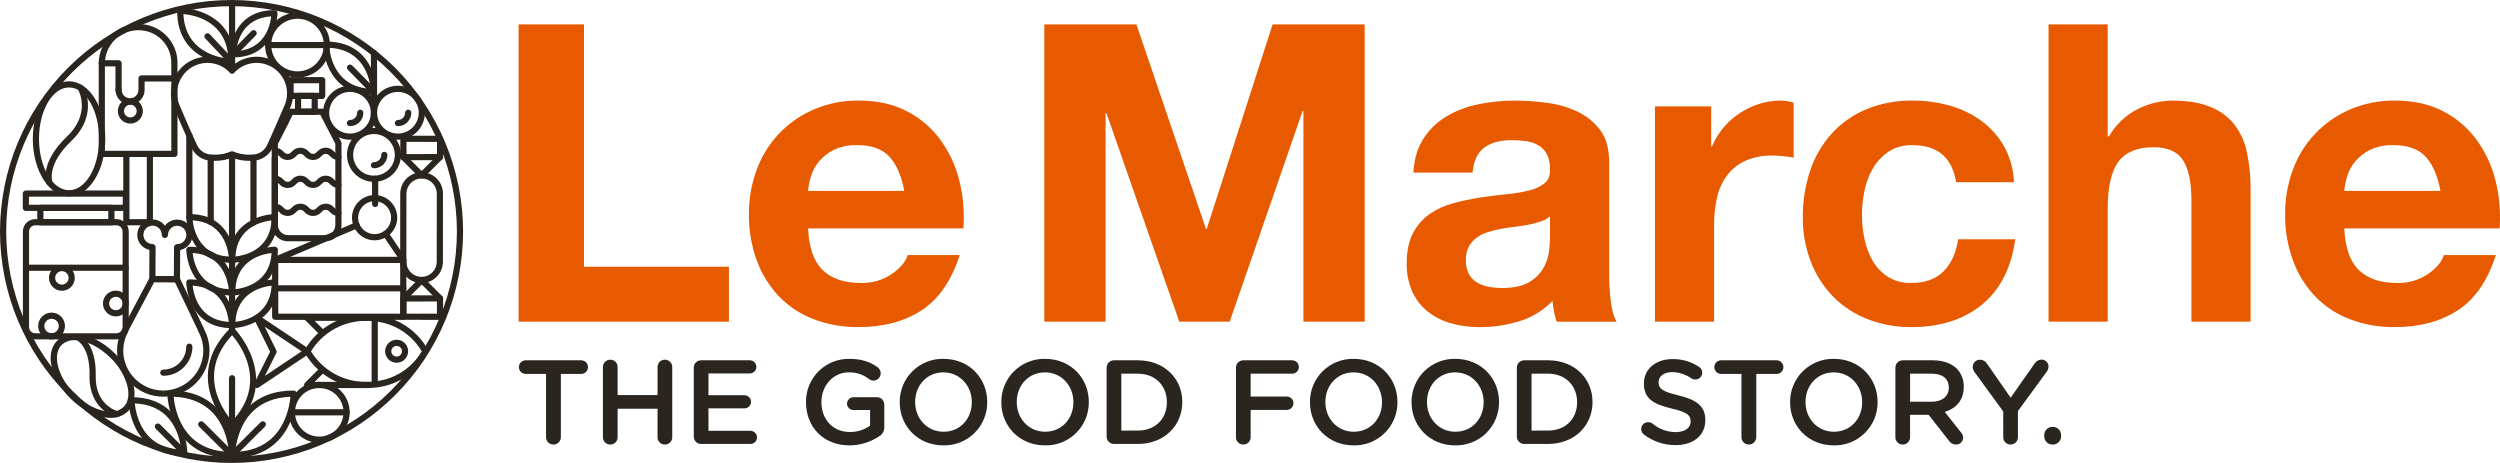 <svg width="297" height="55" viewBox="0 0 297 55" fill="none" xmlns="http://www.w3.org/2000/svg">
<path d="M69.379 2.898V31.688H86.599V38.218H61.61V2.898H69.379Z" fill="#E85A00"/>
<path d="M97.732 32.083C98.787 33.106 100.304 33.617 102.284 33.617C103.585 33.652 104.865 33.28 105.945 32.553C106.968 31.844 107.594 31.094 107.826 30.303H114.011C113.021 33.369 111.504 35.562 109.459 36.881C107.413 38.2 104.939 38.86 102.036 38.86C100.177 38.887 98.329 38.56 96.593 37.895C95.038 37.293 93.636 36.356 92.486 35.15C91.34 33.923 90.456 32.475 89.888 30.896C89.261 29.151 88.951 27.308 88.973 25.454C88.957 23.631 89.276 21.82 89.914 20.111C90.505 18.519 91.414 17.063 92.585 15.833C93.758 14.617 95.163 13.649 96.717 12.988C98.4 12.279 100.211 11.926 102.036 11.95C104.214 11.95 106.11 12.37 107.727 13.211C109.3 14.015 110.664 15.176 111.711 16.6C112.767 18.055 113.532 19.701 113.962 21.447C114.428 23.305 114.595 25.226 114.457 27.136H96.002C96.099 29.412 96.675 31.061 97.732 32.083ZM105.674 18.629C104.833 17.706 103.555 17.244 101.84 17.243C100.876 17.21 99.918 17.405 99.044 17.812C98.356 18.149 97.748 18.63 97.263 19.222C96.835 19.748 96.516 20.354 96.323 21.003C96.155 21.551 96.047 22.114 96.001 22.685H107.431C107.1 20.904 106.514 19.552 105.673 18.629H105.674Z" fill="#E85A00"/>
<path d="M135.004 2.898L143.268 27.186H143.367L151.185 2.898H162.121V38.218H154.846V13.187H154.747L146.088 38.218H140.1L131.442 13.434H131.343V38.217H124.068V2.898H135.004Z" fill="#E85A00"/>
<path d="M169.147 16.403C169.857 15.328 170.805 14.432 171.917 13.781C173.091 13.103 174.371 12.626 175.703 12.372C177.096 12.093 178.513 11.952 179.934 11.952C181.241 11.953 182.547 12.044 183.843 12.223C185.095 12.385 186.315 12.744 187.455 13.287C188.513 13.79 189.431 14.546 190.127 15.488C190.82 16.428 191.166 17.673 191.166 19.223V32.53C191.163 33.638 191.229 34.745 191.364 35.845C191.495 36.901 191.726 37.692 192.057 38.219H184.932C184.8 37.823 184.692 37.418 184.611 37.008C184.527 36.591 184.469 36.17 184.438 35.746C183.348 36.881 181.985 37.715 180.479 38.17C178.972 38.63 177.404 38.864 175.828 38.864C174.675 38.873 173.526 38.723 172.414 38.418C171.407 38.146 170.465 37.675 169.643 37.033C168.845 36.4 168.209 35.586 167.787 34.659C167.317 33.584 167.089 32.419 167.119 31.246C167.119 29.795 167.374 28.6 167.885 27.66C168.358 26.763 169.036 25.992 169.864 25.409C170.709 24.832 171.646 24.405 172.635 24.147C173.67 23.868 174.719 23.645 175.777 23.479C176.832 23.314 177.872 23.182 178.895 23.083C179.812 23.002 180.721 22.853 181.616 22.638C182.299 22.491 182.941 22.196 183.497 21.772C183.958 21.394 184.173 20.841 184.139 20.115C184.169 19.491 184.041 18.871 183.768 18.309C183.537 17.881 183.195 17.523 182.778 17.271C182.337 17.014 181.85 16.845 181.344 16.776C180.762 16.691 180.175 16.65 179.587 16.653C178.202 16.653 177.113 16.949 176.321 17.543C175.529 18.136 175.067 19.125 174.936 20.509H167.909C168.008 18.86 168.421 17.491 169.147 16.403ZM183.027 26.322C182.557 26.476 182.078 26.6 181.592 26.692C181.08 26.791 180.544 26.874 179.984 26.94C179.424 27.006 178.863 27.088 178.302 27.187C177.774 27.285 177.253 27.418 176.743 27.583C176.264 27.731 175.812 27.957 175.406 28.251C175.025 28.533 174.712 28.896 174.49 29.314C174.242 29.822 174.123 30.383 174.144 30.947C174.126 31.495 174.245 32.039 174.49 32.53C174.709 32.945 175.033 33.295 175.431 33.544C175.856 33.802 176.326 33.978 176.816 34.063C177.354 34.163 177.901 34.213 178.449 34.212C179.835 34.212 180.907 33.98 181.665 33.518C182.36 33.12 182.939 32.549 183.348 31.861C183.696 31.26 183.923 30.596 184.016 29.908C184.088 29.383 184.129 28.855 184.14 28.325V25.704C183.814 25.983 183.435 26.193 183.026 26.321L183.027 26.322Z" fill="#E85A00"/>
<path d="M203.288 12.643V17.392H203.387C203.72 16.596 204.17 15.854 204.724 15.191C205.278 14.521 205.928 13.938 206.654 13.46C207.374 12.984 208.157 12.61 208.979 12.347C209.811 12.082 210.679 11.949 211.552 11.951C212.073 11.96 212.589 12.044 213.086 12.198V18.728C212.756 18.663 212.36 18.605 211.899 18.555C211.455 18.506 211.009 18.482 210.562 18.481C209.439 18.447 208.323 18.667 207.297 19.123C206.444 19.52 205.704 20.124 205.144 20.879C204.584 21.656 204.188 22.54 203.981 23.476C203.743 24.531 203.627 25.61 203.635 26.691V38.217H196.608V12.642L203.288 12.643Z" fill="#E85A00"/>
<path d="M227.188 17.244C226.192 17.209 225.209 17.476 224.368 18.011C223.608 18.522 222.974 19.198 222.512 19.989C222.026 20.816 221.684 21.719 221.498 22.66C221.302 23.612 221.203 24.582 221.201 25.554C221.204 26.502 221.303 27.446 221.498 28.374C221.679 29.285 222.004 30.162 222.463 30.97C222.903 31.741 223.523 32.394 224.269 32.875C225.099 33.39 226.063 33.648 227.04 33.617C228.722 33.617 230.017 33.147 230.924 32.207C231.831 31.267 232.4 30.006 232.631 28.423H239.41C238.948 31.82 237.628 34.409 235.452 36.189C233.276 37.97 230.488 38.86 227.089 38.861C225.287 38.882 223.498 38.554 221.82 37.897C220.284 37.297 218.892 36.378 217.738 35.201C216.595 34.014 215.703 32.609 215.116 31.07C214.474 29.389 214.155 27.602 214.176 25.802C214.159 23.929 214.451 22.065 215.041 20.287C215.577 18.659 216.444 17.16 217.589 15.884C218.731 14.632 220.133 13.645 221.696 12.99C223.453 12.27 225.339 11.917 227.238 11.951C228.718 11.946 230.192 12.146 231.617 12.545C232.969 12.916 234.242 13.528 235.377 14.35C236.479 15.155 237.398 16.183 238.075 17.368C238.799 18.682 239.205 20.147 239.262 21.647H232.384C231.922 18.712 230.19 17.244 227.188 17.244Z" fill="#E85A00"/>
<path d="M250.395 2.898V16.205H250.543C251.337 14.812 252.525 13.685 253.957 12.965C255.214 12.32 256.603 11.973 258.015 11.951C259.895 11.951 261.437 12.206 262.642 12.717C263.761 13.164 264.742 13.898 265.488 14.844C266.214 15.827 266.713 16.959 266.947 18.159C267.239 19.583 267.38 21.034 267.368 22.487V38.218H260.341V23.773C260.341 21.664 260.011 20.089 259.351 19.049C258.691 18.009 257.52 17.49 255.838 17.491C253.924 17.491 252.539 18.06 251.681 19.197C250.823 20.335 250.395 22.207 250.396 24.812V38.218H243.368V2.898H250.395Z" fill="#E85A00"/>
<path d="M280.231 32.083C281.287 33.106 282.805 33.617 284.784 33.617C286.086 33.652 287.365 33.28 288.446 32.553C289.468 31.844 290.095 31.094 290.326 30.303H296.511C295.522 33.369 294.005 35.562 291.959 36.881C289.913 38.2 287.439 38.86 284.537 38.86C282.678 38.887 280.83 38.56 279.094 37.895C277.539 37.294 276.137 36.356 274.987 35.15C273.84 33.923 272.957 32.476 272.389 30.896C271.762 29.151 271.452 27.308 271.474 25.454C271.458 23.631 271.776 21.82 272.414 20.111C273.005 18.519 273.915 17.063 275.087 15.833C276.259 14.617 277.664 13.649 279.219 12.988C280.901 12.279 282.712 11.926 284.538 11.95C286.714 11.95 288.611 12.37 290.228 13.211C291.801 14.016 293.165 15.176 294.212 16.6C295.268 18.055 296.032 19.701 296.463 21.447C296.929 23.305 297.096 25.226 296.958 27.136H278.502C278.6 29.412 279.176 31.061 280.231 32.083ZM288.174 18.629C287.333 17.706 286.054 17.244 284.339 17.243C283.375 17.21 282.417 17.405 281.543 17.812C280.855 18.149 280.247 18.63 279.762 19.222C279.335 19.748 279.015 20.354 278.822 21.003C278.655 21.551 278.547 22.115 278.5 22.685H289.93C289.601 20.904 289.015 19.552 288.174 18.629H288.174Z" fill="#E85A00"/>
<path d="M64.869 44.421H62.455C62.349 44.421 62.243 44.4 62.145 44.359C62.047 44.319 61.958 44.259 61.883 44.184C61.807 44.109 61.748 44.02 61.707 43.921C61.666 43.823 61.645 43.718 61.645 43.611C61.645 43.505 61.666 43.4 61.707 43.302C61.748 43.204 61.808 43.114 61.883 43.039C61.958 42.964 62.047 42.905 62.145 42.864C62.244 42.824 62.349 42.803 62.455 42.803H69.059C69.271 42.806 69.474 42.892 69.623 43.044C69.772 43.195 69.855 43.399 69.854 43.611C69.855 43.824 69.772 44.028 69.623 44.18C69.474 44.331 69.271 44.418 69.059 44.421H66.63V51.945C66.628 52.176 66.534 52.398 66.369 52.56C66.204 52.722 65.981 52.812 65.75 52.81C65.518 52.812 65.295 52.722 65.13 52.56C64.965 52.398 64.871 52.176 64.869 51.945V44.421Z" fill="#2B2520"/>
<path d="M71.627 43.599C71.627 43.484 71.65 43.37 71.694 43.264C71.739 43.158 71.804 43.061 71.886 42.981C71.968 42.9 72.065 42.837 72.172 42.794C72.279 42.752 72.393 42.731 72.508 42.733C72.622 42.732 72.735 42.754 72.841 42.797C72.946 42.841 73.042 42.904 73.122 42.985C73.203 43.066 73.267 43.161 73.31 43.267C73.353 43.372 73.375 43.485 73.374 43.599V46.935H78.117V43.599C78.116 43.485 78.138 43.372 78.181 43.267C78.225 43.161 78.289 43.065 78.369 42.985C78.45 42.904 78.546 42.841 78.651 42.797C78.757 42.754 78.87 42.732 78.984 42.733C79.099 42.731 79.213 42.752 79.32 42.794C79.427 42.837 79.524 42.9 79.606 42.981C79.688 43.062 79.752 43.158 79.797 43.264C79.841 43.37 79.864 43.484 79.863 43.599V51.947C79.864 52.062 79.841 52.175 79.797 52.282C79.752 52.388 79.687 52.484 79.605 52.564C79.523 52.645 79.426 52.709 79.319 52.751C79.212 52.794 79.098 52.815 78.983 52.812C78.869 52.813 78.756 52.791 78.651 52.748C78.545 52.705 78.45 52.641 78.369 52.56C78.288 52.48 78.225 52.384 78.181 52.279C78.138 52.173 78.116 52.06 78.116 51.947V48.555H73.374V51.947C73.375 52.06 73.353 52.173 73.31 52.279C73.267 52.384 73.203 52.48 73.122 52.56C73.042 52.641 72.946 52.705 72.841 52.748C72.735 52.791 72.622 52.813 72.508 52.812C72.393 52.815 72.279 52.794 72.172 52.751C72.065 52.709 71.968 52.645 71.886 52.565C71.804 52.484 71.739 52.388 71.694 52.282C71.65 52.175 71.627 52.062 71.627 51.947V43.599Z" fill="#2B2520"/>
<path d="M82.42 51.86V43.683C82.418 43.567 82.439 43.451 82.483 43.344C82.527 43.236 82.591 43.139 82.674 43.056C82.756 42.974 82.853 42.91 82.961 42.866C83.069 42.822 83.184 42.801 83.3 42.803H89.079C89.286 42.804 89.484 42.887 89.63 43.033C89.776 43.179 89.859 43.377 89.861 43.584C89.861 43.686 89.841 43.788 89.802 43.883C89.763 43.977 89.705 44.064 89.633 44.136C89.56 44.209 89.474 44.266 89.379 44.305C89.284 44.344 89.182 44.364 89.079 44.364H84.166V46.948H88.441C88.65 46.95 88.849 47.036 88.996 47.185C89.142 47.334 89.223 47.535 89.222 47.744C89.219 47.949 89.136 48.145 88.99 48.289C88.843 48.432 88.646 48.512 88.441 48.511H84.166V51.18H89.151C89.357 51.181 89.555 51.264 89.701 51.41C89.847 51.556 89.93 51.754 89.932 51.96C89.933 52.063 89.913 52.165 89.873 52.26C89.834 52.355 89.777 52.441 89.704 52.513C89.631 52.586 89.545 52.643 89.45 52.682C89.355 52.721 89.253 52.741 89.151 52.741H83.3C83.184 52.743 83.069 52.721 82.961 52.678C82.853 52.634 82.755 52.569 82.673 52.487C82.591 52.405 82.526 52.307 82.483 52.199C82.439 52.091 82.418 51.976 82.42 51.86Z" fill="#2B2520"/>
<path d="M95.754 47.8V47.771C95.744 47.094 95.869 46.423 96.123 45.795C96.377 45.168 96.754 44.598 97.232 44.119C97.71 43.64 98.279 43.261 98.906 43.006C99.532 42.751 100.204 42.623 100.881 42.632C102.372 42.632 103.365 42.987 104.274 43.64C104.384 43.722 104.473 43.83 104.535 43.953C104.596 44.076 104.628 44.212 104.628 44.35C104.627 44.579 104.536 44.799 104.373 44.961C104.211 45.123 103.991 45.215 103.762 45.216C103.565 45.209 103.376 45.139 103.222 45.017C102.532 44.486 101.678 44.21 100.807 44.236C98.976 44.236 97.584 45.84 97.584 47.743V47.771C97.584 49.815 98.934 51.32 100.964 51.32C101.823 51.329 102.664 51.066 103.364 50.568V48.709H101.404C101.303 48.711 101.203 48.693 101.109 48.656C101.015 48.619 100.929 48.564 100.857 48.494C100.784 48.425 100.726 48.341 100.686 48.248C100.646 48.156 100.625 48.056 100.623 47.956C100.626 47.751 100.709 47.555 100.855 47.411C101.002 47.267 101.199 47.188 101.404 47.189H104.173C104.289 47.187 104.404 47.209 104.512 47.252C104.62 47.296 104.717 47.361 104.8 47.443C104.882 47.525 104.946 47.622 104.99 47.73C105.034 47.837 105.055 47.953 105.054 48.069V50.724C105.064 50.947 105.013 51.169 104.905 51.364C104.797 51.559 104.637 51.721 104.443 51.831C103.398 52.535 102.167 52.911 100.907 52.911C97.799 52.91 95.754 50.696 95.754 47.8Z" fill="#2B2520"/>
<path d="M106.887 47.8V47.771C106.88 47.088 107.011 46.411 107.272 45.78C107.532 45.149 107.917 44.577 108.403 44.097C108.89 43.618 109.467 43.241 110.102 42.989C110.737 42.737 111.416 42.616 112.099 42.632C115.152 42.632 117.282 44.946 117.282 47.743V47.771C117.289 48.454 117.158 49.131 116.897 49.762C116.637 50.393 116.252 50.965 115.766 51.445C115.279 51.924 114.702 52.301 114.067 52.553C113.432 52.805 112.753 52.926 112.07 52.91C109.017 52.91 106.887 50.597 106.887 47.8ZM115.45 47.8V47.771C115.45 45.84 114.044 44.237 112.07 44.237C110.096 44.237 108.719 45.812 108.719 47.743V47.771C108.719 49.702 110.124 51.291 112.099 51.291C114.073 51.291 115.45 49.73 115.45 47.8H115.45Z" fill="#2B2520"/>
<path d="M118.957 47.8V47.771C118.951 47.088 119.081 46.411 119.342 45.78C119.602 45.149 119.987 44.577 120.473 44.097C120.959 43.618 121.537 43.241 122.172 42.989C122.807 42.737 123.486 42.616 124.168 42.632C127.222 42.632 129.351 44.946 129.351 47.743V47.771C129.358 48.453 129.227 49.131 128.967 49.762C128.706 50.393 128.322 50.965 127.836 51.445C127.349 51.924 126.772 52.301 126.137 52.553C125.502 52.804 124.823 52.926 124.14 52.91C121.087 52.91 118.957 50.597 118.957 47.8ZM127.52 47.8V47.771C127.52 45.84 126.114 44.237 124.14 44.237C122.166 44.237 120.789 45.812 120.789 47.743V47.771C120.789 49.702 122.194 51.291 124.168 51.291C126.142 51.291 127.52 49.73 127.52 47.8Z" fill="#2B2520"/>
<path d="M131.467 43.683C131.465 43.567 131.487 43.452 131.53 43.344C131.574 43.237 131.639 43.139 131.721 43.057C131.803 42.975 131.901 42.91 132.008 42.867C132.116 42.823 132.231 42.801 132.348 42.803H135.173C138.297 42.803 140.456 44.947 140.456 47.743V47.771C140.456 50.568 138.297 52.74 135.173 52.74H132.348C132.231 52.742 132.116 52.721 132.008 52.677C131.901 52.633 131.803 52.569 131.721 52.486C131.639 52.404 131.574 52.306 131.53 52.199C131.487 52.091 131.465 51.976 131.467 51.86V43.683ZM135.173 51.15C137.261 51.15 138.624 49.745 138.624 47.8V47.772C138.624 45.827 137.262 44.393 135.173 44.393H133.214V51.152L135.173 51.15Z" fill="#2B2520"/>
<path d="M146.832 43.683C146.83 43.567 146.851 43.452 146.895 43.344C146.939 43.237 147.003 43.139 147.085 43.057C147.168 42.975 147.265 42.91 147.373 42.867C147.48 42.823 147.596 42.802 147.712 42.803H153.506C153.611 42.803 153.714 42.824 153.811 42.863C153.907 42.903 153.995 42.962 154.069 43.036C154.143 43.109 154.201 43.197 154.241 43.294C154.281 43.39 154.302 43.493 154.302 43.598C154.302 43.702 154.282 43.806 154.242 43.903C154.202 43.999 154.143 44.087 154.069 44.161C153.996 44.235 153.908 44.294 153.811 44.334C153.714 44.374 153.611 44.395 153.506 44.395H148.578V47.106H152.866C152.971 47.105 153.075 47.126 153.172 47.166C153.268 47.206 153.356 47.264 153.43 47.338C153.505 47.412 153.563 47.5 153.603 47.597C153.643 47.694 153.663 47.798 153.663 47.902C153.663 48.007 153.642 48.11 153.602 48.207C153.562 48.303 153.504 48.391 153.43 48.465C153.356 48.539 153.268 48.597 153.171 48.637C153.074 48.677 152.971 48.697 152.866 48.697H148.578V51.945C148.579 52.059 148.557 52.172 148.514 52.277C148.47 52.383 148.407 52.478 148.326 52.559C148.245 52.639 148.15 52.703 148.044 52.746C147.939 52.79 147.826 52.812 147.712 52.811C147.597 52.813 147.483 52.792 147.376 52.749C147.269 52.707 147.172 52.643 147.09 52.563C147.008 52.482 146.943 52.386 146.898 52.28C146.854 52.174 146.831 52.06 146.832 51.945V43.683Z" fill="#2B2520"/>
<path d="M155.622 47.8V47.771C155.615 47.088 155.746 46.411 156.006 45.78C156.267 45.149 156.652 44.577 157.138 44.097C157.624 43.618 158.202 43.241 158.836 42.989C159.471 42.737 160.15 42.616 160.833 42.632C163.886 42.632 166.017 44.946 166.017 47.743V47.771C166.023 48.453 165.892 49.131 165.632 49.762C165.371 50.393 164.987 50.965 164.5 51.445C164.014 51.924 163.436 52.301 162.802 52.553C162.167 52.804 161.488 52.926 160.805 52.91C157.752 52.91 155.622 50.597 155.622 47.8ZM164.185 47.8V47.771C164.185 45.84 162.779 44.237 160.805 44.237C158.831 44.237 157.454 45.812 157.454 47.743V47.771C157.454 49.702 158.859 51.291 160.833 51.291C162.806 51.291 164.185 49.73 164.185 47.8Z" fill="#2B2520"/>
<path d="M167.692 47.8V47.771C167.685 47.088 167.816 46.411 168.076 45.78C168.337 45.149 168.722 44.577 169.208 44.097C169.694 43.618 170.272 43.241 170.907 42.989C171.542 42.737 172.221 42.616 172.903 42.632C175.957 42.632 178.087 44.946 178.087 47.743V47.771C178.093 48.454 177.962 49.131 177.702 49.762C177.441 50.393 177.057 50.965 176.57 51.445C176.084 51.924 175.506 52.301 174.872 52.553C174.237 52.805 173.558 52.926 172.875 52.91C169.821 52.91 167.692 50.597 167.692 47.8ZM176.255 47.8V47.771C176.255 45.84 174.848 44.237 172.875 44.237C170.901 44.237 169.524 45.812 169.524 47.743V47.771C169.524 49.702 170.929 51.291 172.903 51.291C174.878 51.291 176.255 49.73 176.255 47.8Z" fill="#2B2520"/>
<path d="M180.202 43.683C180.2 43.567 180.221 43.452 180.265 43.344C180.309 43.237 180.373 43.139 180.455 43.057C180.538 42.975 180.635 42.91 180.743 42.867C180.851 42.823 180.966 42.801 181.082 42.803H183.909C187.033 42.803 189.191 44.947 189.191 47.743V47.771C189.191 50.568 187.032 52.74 183.909 52.74H181.082C180.966 52.742 180.85 52.721 180.743 52.677C180.635 52.633 180.537 52.569 180.455 52.486C180.373 52.404 180.309 52.306 180.265 52.199C180.221 52.091 180.2 51.976 180.202 51.86V43.683ZM183.908 51.15C185.996 51.15 187.359 49.745 187.359 47.8V47.772C187.359 45.827 185.996 44.393 183.908 44.393H181.949V51.152L183.908 51.15Z" fill="#2B2520"/>
<path d="M195.311 51.633C195.205 51.557 195.119 51.457 195.059 51.34C195 51.224 194.969 51.096 194.97 50.965C194.97 50.858 194.992 50.752 195.033 50.653C195.075 50.554 195.136 50.464 195.212 50.389C195.289 50.313 195.379 50.254 195.479 50.214C195.578 50.174 195.685 50.154 195.792 50.156C195.975 50.148 196.156 50.203 196.303 50.312C197.081 50.971 198.067 51.333 199.087 51.334C200.167 51.334 200.848 50.823 200.848 50.084V50.056C200.848 49.346 200.451 48.963 198.604 48.537C196.488 48.026 195.295 47.401 195.295 45.57V45.542C195.295 43.838 196.716 42.66 198.688 42.66C199.809 42.637 200.909 42.959 201.841 43.583C201.96 43.654 202.059 43.756 202.126 43.878C202.194 44 202.228 44.137 202.224 44.277C202.224 44.384 202.203 44.49 202.161 44.589C202.119 44.688 202.059 44.778 201.982 44.853C201.906 44.928 201.815 44.987 201.715 45.027C201.616 45.067 201.509 45.087 201.402 45.086C201.241 45.087 201.083 45.042 200.947 44.957C200.276 44.485 199.48 44.224 198.661 44.205C197.639 44.205 197.041 44.731 197.041 45.384V45.412C197.041 46.178 197.495 46.52 199.413 46.974C201.515 47.484 202.594 48.237 202.594 49.884V49.912C202.594 51.772 201.131 52.88 199.043 52.88C197.697 52.881 196.386 52.444 195.311 51.633Z" fill="#2B2520"/>
<path d="M206.884 44.421H204.47C204.363 44.421 204.258 44.4 204.16 44.359C204.061 44.319 203.972 44.259 203.897 44.184C203.822 44.109 203.762 44.019 203.722 43.921C203.681 43.823 203.66 43.718 203.66 43.611C203.66 43.505 203.681 43.4 203.722 43.302C203.763 43.204 203.822 43.115 203.897 43.039C203.972 42.964 204.062 42.905 204.16 42.864C204.258 42.824 204.363 42.803 204.47 42.803H211.073C211.285 42.806 211.488 42.892 211.637 43.044C211.786 43.195 211.869 43.399 211.868 43.611C211.869 43.824 211.786 44.028 211.637 44.18C211.488 44.331 211.285 44.418 211.073 44.421H208.645V51.945C208.643 52.176 208.549 52.398 208.384 52.56C208.219 52.722 207.996 52.812 207.765 52.81C207.533 52.812 207.31 52.722 207.145 52.56C206.98 52.398 206.886 52.176 206.884 51.945V44.421Z" fill="#2B2520"/>
<path d="M212.663 47.8V47.771C212.657 47.088 212.788 46.411 213.048 45.78C213.309 45.149 213.694 44.577 214.18 44.097C214.666 43.618 215.244 43.241 215.879 42.989C216.514 42.737 217.193 42.616 217.875 42.632C220.928 42.632 223.058 44.946 223.058 47.743V47.771C223.065 48.453 222.934 49.131 222.674 49.762C222.413 50.393 222.029 50.965 221.542 51.445C221.056 51.924 220.479 52.301 219.844 52.553C219.209 52.804 218.53 52.926 217.847 52.91C214.794 52.91 212.663 50.597 212.663 47.8ZM221.226 47.8V47.771C221.226 45.84 219.82 44.237 217.847 44.237C215.875 44.237 214.495 45.812 214.495 47.743V47.771C214.495 49.702 215.901 51.291 217.875 51.291C219.85 51.291 221.226 49.73 221.226 47.8Z" fill="#2B2520"/>
<path d="M225.174 43.683C225.172 43.567 225.193 43.452 225.237 43.344C225.281 43.237 225.345 43.139 225.427 43.057C225.509 42.975 225.607 42.91 225.715 42.867C225.822 42.823 225.938 42.802 226.054 42.803H229.604C230.854 42.803 231.833 43.172 232.473 43.797C233.02 44.374 233.316 45.145 233.296 45.941V45.968C233.296 47.559 232.372 48.524 231.037 48.936L232.939 51.335C233.113 51.515 233.213 51.753 233.222 52.003C233.218 52.221 233.128 52.429 232.971 52.581C232.813 52.733 232.602 52.816 232.384 52.812C232.215 52.815 232.049 52.774 231.9 52.695C231.751 52.615 231.624 52.499 231.532 52.358L229.118 49.277H226.917V51.945C226.917 52.059 226.895 52.172 226.852 52.277C226.809 52.383 226.745 52.479 226.664 52.559C226.584 52.64 226.488 52.703 226.382 52.747C226.277 52.79 226.164 52.812 226.05 52.811C225.935 52.813 225.821 52.792 225.714 52.749C225.607 52.707 225.51 52.643 225.428 52.563C225.346 52.482 225.281 52.386 225.237 52.28C225.192 52.174 225.17 52.06 225.17 51.945L225.174 43.683ZM229.476 47.729C230.726 47.729 231.52 47.076 231.52 46.068V46.04C231.52 44.975 230.753 44.393 229.461 44.393H226.919V47.729H229.476Z" fill="#2B2520"/>
<path d="M237.982 48.879L234.56 44.181C234.433 44.002 234.364 43.789 234.361 43.57C234.363 43.457 234.387 43.345 234.432 43.242C234.477 43.138 234.543 43.044 234.625 42.966C234.707 42.888 234.804 42.827 234.91 42.787C235.015 42.747 235.128 42.729 235.241 42.733C235.417 42.739 235.588 42.79 235.738 42.882C235.887 42.974 236.01 43.104 236.094 43.258L238.864 47.246L241.675 43.243C241.758 43.09 241.878 42.962 242.025 42.87C242.172 42.778 242.34 42.726 242.513 42.718C242.626 42.715 242.738 42.734 242.843 42.776C242.948 42.817 243.043 42.88 243.123 42.96C243.203 43.039 243.265 43.135 243.307 43.239C243.349 43.344 243.369 43.456 243.365 43.569C243.355 43.798 243.27 44.018 243.124 44.194L239.731 48.836V51.945C239.731 52.06 239.708 52.174 239.664 52.28C239.62 52.386 239.555 52.483 239.473 52.563C239.391 52.644 239.293 52.707 239.187 52.75C239.08 52.792 238.966 52.813 238.851 52.811C238.737 52.812 238.624 52.79 238.518 52.747C238.413 52.703 238.317 52.64 238.236 52.559C238.156 52.479 238.092 52.383 238.049 52.278C238.005 52.172 237.983 52.059 237.984 51.945L237.982 48.879Z" fill="#2B2520"/>
<path d="M243.861 50.711C243.991 50.707 244.121 50.73 244.242 50.778C244.364 50.825 244.474 50.897 244.567 50.989C244.66 51.08 244.733 51.189 244.783 51.31C244.833 51.431 244.857 51.56 244.855 51.69V51.832C244.857 51.962 244.832 52.092 244.783 52.212C244.733 52.333 244.66 52.442 244.567 52.533C244.474 52.625 244.364 52.697 244.242 52.744C244.121 52.792 243.991 52.815 243.861 52.811C243.73 52.816 243.599 52.795 243.476 52.748C243.353 52.701 243.241 52.629 243.147 52.538C243.053 52.446 242.978 52.336 242.927 52.215C242.877 52.094 242.851 51.963 242.853 51.832V51.69C242.851 51.559 242.877 51.428 242.927 51.307C242.978 51.186 243.052 51.076 243.147 50.984C243.241 50.893 243.353 50.821 243.476 50.774C243.599 50.727 243.73 50.706 243.861 50.711Z" fill="#2B2520"/>
<path d="M13.828 40.323H4.187C3.797 40.322 3.424 40.167 3.148 39.892C2.873 39.617 2.718 39.243 2.718 38.854V27.5C2.718 27.111 2.873 26.738 3.148 26.462C3.424 26.187 3.797 26.032 4.187 26.031H13.828C14.218 26.032 14.591 26.187 14.867 26.462C15.142 26.738 15.297 27.111 15.297 27.5V38.854C15.297 39.243 15.142 39.617 14.866 39.892C14.591 40.167 14.218 40.322 13.828 40.323ZM4.187 26.766C3.992 26.766 3.805 26.843 3.667 26.981C3.53 27.119 3.452 27.306 3.452 27.5V38.854C3.452 39.049 3.53 39.235 3.668 39.373C3.805 39.511 3.992 39.588 4.187 39.589H13.828C14.023 39.588 14.21 39.511 14.347 39.373C14.485 39.235 14.563 39.049 14.563 38.854V27.5C14.563 27.306 14.485 27.119 14.347 26.981C14.21 26.843 14.023 26.766 13.828 26.766H4.187Z" fill="#2B2520"/>
<path d="M7.352 34.544C6.945 34.544 6.556 34.382 6.268 34.095C5.981 33.808 5.819 33.418 5.818 33.012C5.819 32.605 5.98 32.215 6.268 31.928C6.555 31.641 6.945 31.479 7.352 31.479C7.758 31.479 8.148 31.641 8.436 31.928C8.723 32.215 8.885 32.605 8.885 33.012C8.885 33.418 8.723 33.808 8.436 34.095C8.148 34.382 7.758 34.544 7.352 34.544ZM7.352 32.213C7.14 32.213 6.937 32.297 6.787 32.447C6.637 32.597 6.553 32.8 6.553 33.012C6.553 33.223 6.637 33.426 6.787 33.576C6.937 33.726 7.14 33.81 7.352 33.81C7.564 33.81 7.767 33.726 7.916 33.576C8.066 33.426 8.15 33.223 8.151 33.012C8.15 32.8 8.066 32.597 7.916 32.447C7.767 32.297 7.564 32.213 7.352 32.213V32.213Z" fill="#2B2520"/>
<path d="M13.763 37.591C13.357 37.59 12.967 37.429 12.68 37.141C12.392 36.854 12.23 36.464 12.23 36.058C12.23 35.651 12.392 35.262 12.68 34.974C12.967 34.687 13.357 34.525 13.763 34.525C14.17 34.525 14.559 34.687 14.847 34.974C15.134 35.262 15.296 35.651 15.297 36.058C15.296 36.464 15.135 36.854 14.847 37.141C14.56 37.429 14.17 37.59 13.763 37.591ZM13.763 35.259C13.552 35.259 13.348 35.344 13.199 35.493C13.049 35.643 12.965 35.846 12.965 36.058C12.965 36.269 13.049 36.472 13.199 36.622C13.348 36.772 13.551 36.856 13.763 36.857C13.975 36.856 14.178 36.772 14.328 36.622C14.478 36.473 14.562 36.27 14.562 36.058C14.562 35.846 14.478 35.643 14.328 35.493C14.178 35.343 13.975 35.259 13.763 35.259Z" fill="#2B2520"/>
<path d="M6.125 40.324C5.702 40.323 5.297 40.155 4.999 39.856C4.7 39.558 4.532 39.153 4.531 38.73C4.532 38.308 4.7 37.903 4.999 37.604C5.297 37.306 5.702 37.138 6.125 37.137C6.547 37.138 6.952 37.306 7.251 37.604C7.55 37.903 7.718 38.308 7.719 38.73C7.718 39.153 7.55 39.558 7.251 39.856C6.952 40.155 6.547 40.323 6.125 40.324ZM6.125 37.871C5.897 37.871 5.679 37.962 5.518 38.123C5.357 38.284 5.266 38.502 5.266 38.73C5.266 38.958 5.357 39.176 5.518 39.337C5.679 39.498 5.897 39.589 6.125 39.589C6.353 39.589 6.571 39.498 6.732 39.337C6.893 39.176 6.984 38.958 6.984 38.73C6.984 38.502 6.893 38.284 6.732 38.123C6.571 37.962 6.353 37.871 6.125 37.871Z" fill="#2B2520"/>
<path d="M14.93 32.173H3.085C3.037 32.173 2.989 32.163 2.944 32.145C2.9 32.127 2.859 32.1 2.825 32.066C2.791 32.031 2.764 31.991 2.746 31.946C2.727 31.902 2.718 31.854 2.718 31.806C2.718 31.757 2.727 31.71 2.746 31.665C2.764 31.621 2.791 31.58 2.825 31.546C2.859 31.512 2.9 31.485 2.944 31.466C2.989 31.448 3.037 31.438 3.085 31.439H14.93C15.027 31.439 15.121 31.477 15.19 31.546C15.259 31.615 15.297 31.708 15.297 31.806C15.297 31.854 15.288 31.902 15.269 31.946C15.251 31.991 15.224 32.031 15.19 32.066C15.156 32.1 15.115 32.127 15.07 32.145C15.026 32.163 14.978 32.173 14.93 32.173Z" fill="#2B2520"/>
<path d="M13.232 26.767H4.795C4.698 26.767 4.604 26.728 4.535 26.659C4.467 26.59 4.428 26.497 4.428 26.4V24.694C4.428 24.596 4.466 24.503 4.535 24.434C4.604 24.365 4.698 24.327 4.795 24.327H13.232C13.329 24.327 13.423 24.365 13.492 24.434C13.56 24.503 13.599 24.596 13.599 24.694V26.4C13.599 26.448 13.59 26.496 13.571 26.54C13.553 26.585 13.526 26.625 13.491 26.659C13.457 26.694 13.417 26.721 13.372 26.739C13.328 26.757 13.28 26.767 13.232 26.767ZM5.162 26.033H12.864V25.061H5.162L5.162 26.033Z" fill="#2B2520"/>
<path d="M14.948 25.061H3.071C3.023 25.061 2.975 25.051 2.93 25.033C2.886 25.014 2.845 24.987 2.811 24.953C2.777 24.919 2.75 24.879 2.732 24.834C2.713 24.79 2.704 24.742 2.704 24.694V22.998C2.704 22.9 2.742 22.807 2.811 22.738C2.88 22.669 2.974 22.63 3.071 22.63H14.948C15.046 22.63 15.139 22.669 15.208 22.738C15.277 22.807 15.316 22.9 15.316 22.998V24.694C15.316 24.742 15.306 24.79 15.288 24.834C15.269 24.879 15.242 24.919 15.208 24.953C15.174 24.988 15.133 25.015 15.089 25.033C15.044 25.051 14.996 25.061 14.948 25.061ZM3.438 24.326H14.581V23.366H3.438L3.438 24.326Z" fill="#2B2520"/>
<path d="M21.018 33.534H21.017L18.098 33.519C18 33.518 17.907 33.479 17.838 33.41C17.77 33.341 17.732 33.247 17.732 33.15L17.751 29.686C17.339 29.599 16.971 29.373 16.706 29.045C16.442 28.718 16.299 28.31 16.301 27.89C16.305 27.407 16.498 26.946 16.84 26.606C17.182 26.266 17.645 26.074 18.127 26.073C18.412 26.074 18.693 26.141 18.947 26.269C19.201 26.398 19.422 26.583 19.593 26.811C19.762 26.587 19.982 26.405 20.234 26.28C20.486 26.154 20.764 26.089 21.046 26.089C21.286 26.089 21.524 26.137 21.746 26.23C21.968 26.322 22.17 26.458 22.34 26.628C22.509 26.799 22.644 27.001 22.735 27.224C22.827 27.446 22.873 27.684 22.872 27.925C22.869 28.345 22.721 28.752 22.454 29.076C22.187 29.4 21.816 29.623 21.404 29.706L21.385 33.169C21.385 33.266 21.346 33.359 21.277 33.427C21.208 33.496 21.115 33.534 21.018 33.534ZM18.469 32.786L20.654 32.798L20.672 29.372C20.672 29.275 20.711 29.182 20.78 29.113C20.849 29.045 20.942 29.006 21.039 29.006H21.041C21.33 29.007 21.608 28.893 21.814 28.69C22.019 28.486 22.136 28.21 22.139 27.921C22.14 27.631 22.026 27.353 21.823 27.147C21.619 26.941 21.342 26.825 21.052 26.823C20.763 26.822 20.485 26.936 20.279 27.14C20.073 27.343 19.957 27.62 19.954 27.909C19.954 28.006 19.915 28.099 19.846 28.167C19.777 28.236 19.684 28.274 19.587 28.274H19.585C19.488 28.273 19.395 28.235 19.326 28.166C19.258 28.097 19.22 28.004 19.22 27.907V27.905C19.221 27.616 19.107 27.337 18.904 27.132C18.7 26.926 18.423 26.809 18.134 26.807C17.844 26.806 17.566 26.92 17.36 27.124C17.155 27.327 17.038 27.604 17.035 27.893C17.034 28.183 17.148 28.461 17.351 28.667C17.555 28.872 17.832 28.989 18.122 28.991C18.17 28.991 18.218 29.001 18.262 29.02C18.307 29.038 18.347 29.066 18.381 29.1C18.415 29.134 18.442 29.175 18.46 29.22C18.478 29.264 18.487 29.312 18.487 29.36L18.469 32.786Z" fill="#2B2520"/>
<path d="M19.399 47.128H19.369C17.913 47.119 16.52 46.533 15.497 45.498C14.473 44.464 13.901 43.065 13.907 41.61C13.916 40.771 14.12 39.946 14.504 39.2C14.508 39.158 14.52 39.118 14.54 39.081L17.775 32.98C17.805 32.919 17.852 32.869 17.91 32.834C17.967 32.8 18.034 32.782 18.101 32.784L21.02 32.8C21.089 32.8 21.157 32.82 21.215 32.857C21.273 32.894 21.32 32.947 21.35 33.009L24.207 38.993C24.222 39.025 24.233 39.059 24.238 39.093C24.667 39.884 24.891 40.769 24.889 41.668C24.879 43.118 24.296 44.505 23.268 45.527C22.24 46.55 20.849 47.125 19.399 47.128ZM15.249 39.31C15.245 39.35 15.233 39.389 15.214 39.425C14.848 40.097 14.651 40.849 14.642 41.614C14.636 42.875 15.132 44.086 16.019 44.982C16.906 45.878 18.112 46.386 19.373 46.394L19.399 46.761V46.394C20.655 46.391 21.859 45.893 22.75 45.007C23.64 44.121 24.145 42.92 24.154 41.664C24.154 40.845 23.939 40.04 23.53 39.33C23.505 39.286 23.49 39.237 23.485 39.187L20.786 33.534L18.318 33.521L15.249 39.31Z" fill="#2B2520"/>
<path d="M27.573 38.986C22.233 38.986 22.127 33.614 22.126 33.559C22.126 33.511 22.135 33.463 22.153 33.418C22.171 33.373 22.198 33.332 22.232 33.298C22.267 33.263 22.307 33.236 22.352 33.217C22.397 33.199 22.445 33.189 22.493 33.189C27.833 33.189 27.939 38.561 27.94 38.616C27.94 38.664 27.931 38.712 27.913 38.757C27.895 38.802 27.868 38.843 27.834 38.877C27.799 38.911 27.759 38.939 27.714 38.958C27.669 38.976 27.621 38.986 27.573 38.986ZM22.887 33.935C23.005 35.022 23.65 38.032 27.179 38.24C27.061 37.153 26.416 34.144 22.887 33.935Z" fill="#2B2520"/>
<path d="M27.581 38.993C27.484 38.993 27.391 38.955 27.322 38.887C27.288 38.853 27.26 38.812 27.242 38.767C27.223 38.723 27.213 38.675 27.213 38.626C27.213 33.288 32.587 33.181 32.642 33.181C32.739 33.181 32.833 33.219 32.903 33.288C32.937 33.322 32.965 33.362 32.983 33.407C33.002 33.452 33.012 33.5 33.012 33.548C33.012 38.886 27.638 38.993 27.584 38.993H27.581ZM32.267 33.941C31.179 34.059 28.169 34.705 27.961 38.233C29.047 38.114 32.058 37.469 32.267 33.941Z" fill="#2B2520"/>
<path d="M27.573 35.106C22.233 35.106 22.127 29.734 22.126 29.68C22.126 29.631 22.135 29.583 22.153 29.538C22.171 29.493 22.198 29.453 22.232 29.418C22.267 29.384 22.307 29.356 22.352 29.338C22.397 29.319 22.445 29.31 22.493 29.31C27.833 29.31 27.939 34.68 27.94 34.736C27.94 34.784 27.931 34.832 27.913 34.877C27.895 34.922 27.868 34.963 27.834 34.998C27.799 35.032 27.759 35.059 27.714 35.078C27.669 35.096 27.621 35.106 27.573 35.106ZM22.887 30.055C23.005 31.143 23.65 34.152 27.179 34.36C27.061 33.273 26.416 30.264 22.887 30.055Z" fill="#2B2520"/>
<path d="M27.581 35.114C27.484 35.114 27.391 35.076 27.322 35.008C27.288 34.974 27.26 34.933 27.242 34.888C27.223 34.844 27.213 34.796 27.213 34.747C27.213 29.409 32.587 29.303 32.642 29.302C32.69 29.301 32.738 29.31 32.783 29.329C32.828 29.347 32.869 29.374 32.903 29.408C32.937 29.442 32.965 29.483 32.983 29.528C33.002 29.572 33.012 29.62 33.012 29.669C33.012 35.007 27.638 35.114 27.584 35.114H27.581ZM32.267 30.062C31.179 30.18 28.169 30.826 27.961 34.354C29.047 34.237 32.058 33.59 32.267 30.062Z" fill="#2B2520"/>
<path d="M27.573 31.227C22.233 31.227 22.127 25.855 22.126 25.8C22.126 25.752 22.135 25.704 22.153 25.659C22.171 25.614 22.198 25.573 22.232 25.539C22.267 25.504 22.307 25.477 22.352 25.458C22.397 25.44 22.445 25.43 22.493 25.43C27.833 25.43 27.939 30.801 27.94 30.856C27.94 30.904 27.931 30.953 27.913 30.998C27.895 31.043 27.868 31.083 27.834 31.118C27.799 31.152 27.759 31.18 27.714 31.198C27.669 31.217 27.621 31.227 27.573 31.227ZM22.887 26.176C23.005 27.263 23.65 30.273 27.179 30.481C27.061 29.393 26.416 26.384 22.887 26.176Z" fill="#2B2520"/>
<path d="M27.581 31.235C27.484 31.235 27.391 31.196 27.322 31.128C27.288 31.094 27.26 31.053 27.242 31.009C27.223 30.964 27.213 30.916 27.213 30.867C27.213 25.529 32.587 25.423 32.642 25.422C32.69 25.421 32.738 25.43 32.783 25.448C32.828 25.466 32.869 25.494 32.903 25.528C32.937 25.562 32.965 25.603 32.983 25.648C33.002 25.692 33.012 25.741 33.012 25.789C33.012 31.127 27.638 31.233 27.584 31.234L27.581 31.235ZM32.267 26.183C31.179 26.3 28.169 26.946 27.961 30.474C29.047 30.356 32.058 29.71 32.267 26.183Z" fill="#2B2520"/>
<path d="M27.569 39.652C27.521 39.652 27.473 39.642 27.428 39.624C27.384 39.605 27.343 39.578 27.309 39.544C27.275 39.51 27.248 39.47 27.23 39.425C27.211 39.38 27.202 39.333 27.202 39.285V18.895C27.202 18.847 27.211 18.799 27.23 18.755C27.248 18.71 27.275 18.67 27.309 18.636C27.343 18.602 27.384 18.575 27.428 18.556C27.473 18.538 27.521 18.528 27.569 18.528C27.666 18.528 27.76 18.567 27.828 18.636C27.897 18.705 27.936 18.798 27.936 18.895V39.285C27.936 39.382 27.897 39.475 27.828 39.544C27.76 39.613 27.666 39.652 27.569 39.652Z" fill="#2B2520"/>
<path d="M30.113 26.807C30.015 26.807 29.922 26.768 29.853 26.7C29.784 26.631 29.746 26.537 29.746 26.44V18.816C29.746 18.718 29.784 18.625 29.853 18.556C29.922 18.487 30.015 18.449 30.113 18.449C30.21 18.449 30.304 18.487 30.373 18.556C30.442 18.625 30.48 18.718 30.48 18.816V26.44C30.48 26.537 30.442 26.631 30.373 26.7C30.304 26.768 30.21 26.807 30.113 26.807Z" fill="#2B2520"/>
<path d="M32.645 26.807C32.547 26.807 32.454 26.768 32.385 26.7C32.316 26.631 32.277 26.537 32.277 26.44V18.816C32.277 18.718 32.316 18.625 32.385 18.556C32.454 18.487 32.547 18.449 32.645 18.449C32.742 18.449 32.836 18.487 32.904 18.556C32.973 18.625 33.012 18.718 33.012 18.816V26.44C33.012 26.537 32.973 26.631 32.904 26.7C32.836 26.768 32.742 26.807 32.645 26.807Z" fill="#2B2520"/>
<path d="M25.033 26.731C24.936 26.731 24.842 26.692 24.773 26.623C24.705 26.555 24.666 26.461 24.666 26.364V18.895C24.666 18.798 24.705 18.704 24.773 18.636C24.842 18.567 24.936 18.528 25.033 18.528C25.131 18.528 25.224 18.567 25.293 18.635C25.362 18.704 25.4 18.798 25.4 18.895V26.364C25.4 26.461 25.362 26.555 25.293 26.623C25.224 26.692 25.131 26.731 25.033 26.731Z" fill="#2B2520"/>
<path d="M22.493 26.165C22.396 26.165 22.302 26.126 22.234 26.057C22.165 25.988 22.126 25.895 22.126 25.797V16.073C22.126 15.975 22.165 15.882 22.234 15.813C22.302 15.744 22.396 15.706 22.493 15.706C22.591 15.706 22.684 15.744 22.753 15.813C22.822 15.882 22.861 15.975 22.861 16.073V25.798C22.86 25.895 22.822 25.988 22.753 26.057C22.684 26.126 22.591 26.165 22.493 26.165Z" fill="#2B2520"/>
<path d="M8.203 23.331C5.83 23.331 3.898 20.264 3.898 16.493C3.898 12.723 5.83 9.656 8.203 9.656C10.577 9.656 12.508 12.724 12.508 16.493C12.508 20.263 10.578 23.331 8.203 23.331ZM8.203 10.39C6.235 10.39 4.633 13.128 4.633 16.493C4.633 19.859 6.235 22.596 8.203 22.596C10.172 22.596 11.774 19.859 11.774 16.493C11.774 13.128 10.173 10.39 8.203 10.39V10.39Z" fill="#2B2520"/>
<path d="M5.874 22.069C5.8 22.069 5.729 22.047 5.668 22.006C5.607 21.965 5.56 21.906 5.534 21.838C5.495 21.739 4.628 19.396 7.95 16.228C10.887 13.427 9.29 10.658 9.274 10.631C9.249 10.589 9.233 10.543 9.226 10.496C9.219 10.448 9.222 10.399 9.234 10.352C9.246 10.306 9.267 10.262 9.296 10.223C9.325 10.185 9.361 10.152 9.402 10.127C9.486 10.078 9.586 10.063 9.681 10.088C9.775 10.112 9.856 10.172 9.906 10.256C9.925 10.289 11.814 13.56 8.458 16.76C5.523 19.56 6.211 21.555 6.219 21.574C6.252 21.665 6.249 21.766 6.209 21.854C6.169 21.942 6.096 22.011 6.005 22.046C5.963 22.062 5.919 22.069 5.874 22.069Z" fill="#2B2520"/>
<path d="M13.131 49.64C11.591 49.64 9.803 48.771 8.348 47.316C5.992 44.961 5.315 41.949 6.804 40.459C7.081 40.197 7.407 39.993 7.764 39.859C8.12 39.725 8.5 39.664 8.881 39.679C10.42 39.679 12.208 40.547 13.663 42.002C14.706 43.005 15.46 44.269 15.845 45.663C16.168 46.99 15.941 48.125 15.207 48.86C14.93 49.122 14.604 49.326 14.248 49.46C13.891 49.594 13.511 49.655 13.131 49.64ZM8.881 40.413C8.596 40.4 8.312 40.442 8.045 40.539C7.778 40.636 7.532 40.786 7.323 40.979C6.164 42.138 6.871 44.802 8.866 46.797C10.166 48.098 11.8 48.906 13.129 48.906C13.413 48.92 13.697 48.877 13.965 48.78C14.232 48.683 14.477 48.533 14.686 48.34C15.232 47.794 15.39 46.905 15.13 45.838C14.777 44.575 14.09 43.43 13.143 42.523C11.844 41.221 10.21 40.413 8.882 40.413H8.881Z" fill="#2B2520"/>
<path d="M13.849 49.556C13.818 49.556 13.788 49.552 13.758 49.545C13.726 49.536 10.546 48.684 10.639 44.651C10.72 41.199 9.166 40.434 9.1 40.403C9.012 40.362 8.944 40.288 8.91 40.198C8.876 40.107 8.879 40.007 8.918 39.918C8.957 39.83 9.03 39.761 9.12 39.727C9.209 39.692 9.309 39.694 9.398 39.732C9.482 39.769 11.467 40.681 11.373 44.668C11.292 48.122 13.912 48.826 13.939 48.833C13.985 48.845 14.029 48.866 14.068 48.895C14.107 48.923 14.139 48.959 14.164 49.001C14.188 49.042 14.205 49.088 14.212 49.136C14.219 49.184 14.216 49.232 14.204 49.279C14.184 49.358 14.138 49.428 14.074 49.478C14.01 49.529 13.93 49.556 13.849 49.556Z" fill="#2B2520"/>
<path d="M50.081 33.628H50.076C49.743 33.628 49.413 33.563 49.105 33.435C48.797 33.307 48.518 33.119 48.283 32.883C48.047 32.647 47.86 32.367 47.733 32.059C47.606 31.751 47.541 31.421 47.542 31.087L47.549 23.003C47.551 22.331 47.819 21.688 48.295 21.213C48.77 20.738 49.415 20.471 50.087 20.47C50.421 20.469 50.752 20.534 51.06 20.662C51.369 20.79 51.649 20.978 51.885 21.215C52.121 21.45 52.308 21.73 52.435 22.038C52.562 22.347 52.627 22.677 52.626 23.01L52.619 31.094C52.617 31.766 52.349 32.41 51.873 32.885C51.397 33.36 50.753 33.627 50.081 33.628ZM50.09 21.203C49.612 21.203 49.153 21.393 48.815 21.73C48.476 22.068 48.285 22.526 48.283 23.003L48.277 31.088C48.276 31.325 48.322 31.559 48.412 31.778C48.502 31.997 48.635 32.196 48.803 32.364C48.97 32.532 49.168 32.665 49.387 32.756C49.606 32.847 49.841 32.894 50.078 32.894L50.081 33.261V32.894C50.558 32.893 51.016 32.703 51.354 32.366C51.692 32.028 51.883 31.571 51.884 31.093L51.891 23.009C51.892 22.772 51.846 22.538 51.755 22.319C51.665 22.1 51.532 21.901 51.364 21.733C51.198 21.565 50.999 21.432 50.78 21.341C50.562 21.25 50.327 21.203 50.09 21.203Z" fill="#2B2520"/>
<path d="M52.275 38L47.915 37.993C47.818 37.993 47.725 37.954 47.656 37.886C47.622 37.851 47.595 37.811 47.576 37.766C47.558 37.721 47.549 37.674 47.549 37.625L47.552 35.467C47.553 35.37 47.591 35.277 47.66 35.208L49.846 33.022C49.917 32.956 50.01 32.919 50.106 32.919C50.203 32.919 50.295 32.956 50.366 33.022L52.532 35.188C52.601 35.256 52.639 35.35 52.639 35.447L52.643 37.558C52.648 37.582 52.65 37.607 52.65 37.632C52.651 37.68 52.642 37.729 52.624 37.774C52.606 37.819 52.578 37.861 52.544 37.895C52.509 37.929 52.468 37.956 52.422 37.974C52.377 37.992 52.328 38 52.279 37.999L52.275 38ZM48.283 37.26L51.907 37.265L51.904 35.601L50.105 33.802L48.286 35.621L48.283 37.26Z" fill="#2B2520"/>
<path d="M47.932 35.822C47.834 35.822 47.741 35.784 47.672 35.715C47.603 35.646 47.565 35.553 47.565 35.456C47.564 35.358 47.603 35.265 47.672 35.196C47.74 35.127 47.834 35.088 47.931 35.088L52.27 35.081C52.367 35.081 52.46 35.12 52.529 35.189C52.598 35.258 52.637 35.351 52.637 35.448C52.637 35.496 52.627 35.544 52.609 35.589C52.591 35.633 52.564 35.674 52.53 35.708C52.496 35.742 52.455 35.769 52.411 35.787C52.366 35.806 52.318 35.815 52.27 35.816L47.931 35.822H47.932Z" fill="#2B2520"/>
<path d="M50.093 21.203C50.045 21.203 49.997 21.194 49.952 21.176C49.908 21.157 49.867 21.13 49.833 21.096L47.667 18.931C47.599 18.862 47.56 18.769 47.559 18.672L47.556 16.488C47.556 16.439 47.566 16.392 47.584 16.347C47.602 16.302 47.63 16.262 47.664 16.228C47.698 16.194 47.738 16.166 47.783 16.148C47.828 16.13 47.875 16.12 47.923 16.12L52.283 16.127C52.331 16.127 52.379 16.137 52.423 16.155C52.468 16.174 52.508 16.201 52.542 16.235C52.576 16.269 52.603 16.309 52.622 16.354C52.64 16.399 52.65 16.446 52.649 16.494L52.646 18.653C52.646 18.75 52.607 18.843 52.539 18.912L50.352 21.098C50.283 21.166 50.19 21.204 50.093 21.203ZM48.294 18.519L50.093 20.317L51.912 18.499L51.915 16.86L48.291 16.854L48.294 18.519Z" fill="#2B2520"/>
<path d="M47.928 19.037C47.831 19.037 47.737 18.998 47.668 18.93C47.599 18.861 47.561 18.768 47.56 18.671C47.56 18.573 47.599 18.48 47.668 18.411C47.736 18.342 47.83 18.303 47.927 18.303L52.266 18.296C52.363 18.296 52.456 18.334 52.525 18.403C52.594 18.472 52.633 18.565 52.633 18.662C52.633 18.711 52.624 18.758 52.606 18.803C52.587 18.848 52.56 18.888 52.526 18.922C52.492 18.956 52.452 18.983 52.407 19.002C52.363 19.021 52.315 19.03 52.267 19.03L47.928 19.037V19.037Z" fill="#2B2520"/>
<path d="M27.515 7.718H27.503C27.438 7.718 21.044 7.564 21.044 1.285C21.044 1.188 21.083 1.094 21.152 1.026C21.221 0.957 21.314 0.918 21.412 0.918C21.477 0.918 27.824 0.992 27.875 7.275C27.88 7.3 27.882 7.325 27.882 7.351C27.882 7.448 27.843 7.541 27.775 7.61C27.706 7.679 27.612 7.718 27.515 7.718ZM21.788 1.672C22.002 6.096 25.875 6.835 27.131 6.959C26.918 2.477 23.039 1.78 21.788 1.672V1.672Z" fill="#2B2520"/>
<path d="M27.506 7.717C27.456 7.717 27.407 7.707 27.36 7.687C27.314 7.667 27.273 7.638 27.239 7.601L24.383 4.569C24.316 4.498 24.28 4.403 24.283 4.306C24.286 4.209 24.328 4.117 24.399 4.05C24.434 4.017 24.475 3.991 24.52 3.974C24.565 3.957 24.613 3.949 24.662 3.95C24.71 3.952 24.757 3.963 24.801 3.983C24.845 4.002 24.885 4.031 24.918 4.066L27.774 7.098C27.84 7.169 27.876 7.264 27.873 7.361C27.87 7.458 27.829 7.551 27.758 7.617C27.69 7.681 27.6 7.717 27.506 7.717Z" fill="#2B2520"/>
<path d="M27.664 6.823C27.567 6.823 27.473 6.784 27.404 6.715C27.37 6.681 27.343 6.64 27.324 6.595C27.306 6.55 27.297 6.502 27.297 6.454C27.297 6.402 27.39 1.202 32.605 1.202C32.654 1.202 32.702 1.212 32.746 1.23C32.791 1.249 32.832 1.276 32.866 1.311C32.9 1.345 32.927 1.386 32.945 1.431C32.963 1.475 32.973 1.523 32.972 1.572C32.972 1.624 32.88 6.823 27.664 6.823ZM32.214 1.948C28.794 2.152 28.171 5.021 28.058 6.078C31.477 5.874 32.1 3.005 32.213 1.948H32.214Z" fill="#2B2520"/>
<path d="M27.664 6.823C27.568 6.823 27.475 6.785 27.407 6.718C27.372 6.684 27.345 6.644 27.326 6.599C27.307 6.555 27.297 6.507 27.297 6.459C27.296 6.411 27.305 6.363 27.323 6.318C27.342 6.274 27.368 6.233 27.402 6.199L29.872 3.685C29.941 3.615 30.034 3.576 30.131 3.575C30.229 3.574 30.323 3.612 30.392 3.68C30.462 3.748 30.501 3.841 30.502 3.939C30.503 4.036 30.465 4.13 30.396 4.199L27.926 6.713C27.892 6.748 27.851 6.776 27.806 6.795C27.761 6.813 27.713 6.823 27.664 6.823Z" fill="#2B2520"/>
<path d="M29.587 19.109C28.897 19.11 28.213 18.984 27.57 18.735C26.926 18.984 26.241 19.11 25.552 19.109C25.362 19.109 25.232 19.099 25.183 19.095C24.685 19.097 24.196 18.96 23.771 18.7C23.346 18.439 23.003 18.066 22.779 17.621C22.239 16.499 20.834 13.209 20.724 12.953C20.446 12.37 20.302 11.731 20.304 11.085C20.305 9.932 20.764 8.827 21.579 8.011C22.395 7.196 23.501 6.738 24.654 6.736C25.731 6.738 26.769 7.138 27.569 7.858C28.369 7.137 29.408 6.738 30.485 6.736C31.638 6.738 32.743 7.196 33.559 8.012C34.374 8.827 34.833 9.932 34.834 11.085C34.836 11.731 34.692 12.37 34.413 12.953C34.304 13.209 32.899 16.499 32.359 17.621C32.135 18.066 31.792 18.439 31.367 18.7C30.942 18.96 30.453 19.097 29.955 19.095C29.907 19.099 29.776 19.109 29.587 19.109ZM27.569 17.969C27.62 17.969 27.671 17.98 27.719 18.001C28.309 18.251 28.945 18.378 29.587 18.375C29.774 18.375 29.889 18.363 29.898 18.363C29.911 18.361 29.924 18.36 29.937 18.36C30.3 18.366 30.657 18.27 30.968 18.083C31.28 17.896 31.532 17.625 31.697 17.302C32.239 16.175 33.728 12.689 33.743 12.654C33.746 12.646 33.749 12.638 33.753 12.63C33.983 12.147 34.101 11.619 34.1 11.085C34.099 10.127 33.717 9.208 33.04 8.53C32.362 7.853 31.443 7.472 30.485 7.47C29.988 7.471 29.497 7.574 29.041 7.772C28.586 7.97 28.176 8.26 27.837 8.622C27.803 8.659 27.761 8.689 27.715 8.709C27.669 8.729 27.619 8.739 27.569 8.739C27.518 8.739 27.468 8.729 27.422 8.709C27.376 8.689 27.334 8.659 27.3 8.622C26.961 8.259 26.551 7.97 26.095 7.772C25.64 7.574 25.149 7.471 24.652 7.47C23.694 7.472 22.774 7.853 22.097 8.53C21.419 9.208 21.038 10.127 21.037 11.085C21.035 11.62 21.154 12.148 21.383 12.631C21.387 12.638 21.39 12.646 21.394 12.654C21.409 12.689 22.897 16.174 23.439 17.302C23.604 17.625 23.857 17.896 24.168 18.083C24.479 18.27 24.836 18.366 25.199 18.36C25.212 18.36 25.225 18.361 25.238 18.363C25.247 18.363 25.363 18.375 25.55 18.374C26.191 18.378 26.826 18.251 27.417 18.001C27.465 17.98 27.517 17.969 27.569 17.969Z" fill="#2B2520"/>
<path d="M27.57 8.74C27.521 8.74 27.473 8.73 27.429 8.712C27.384 8.694 27.344 8.667 27.31 8.632C27.276 8.598 27.248 8.558 27.23 8.513C27.212 8.469 27.202 8.421 27.202 8.373V0.367C27.202 0.319 27.212 0.271 27.23 0.227C27.248 0.182 27.276 0.142 27.31 0.107C27.344 0.073 27.384 0.046 27.429 0.028C27.473 0.009 27.521 -3.36974e-05 27.57 9.00159e-08C27.667 9.00159e-08 27.76 0.039 27.829 0.108C27.898 0.176 27.937 0.27 27.937 0.367V8.373C27.937 8.47 27.898 8.564 27.829 8.632C27.76 8.701 27.667 8.74 27.57 8.74Z" fill="#2B2520"/>
<path d="M43.572 46.1C42.079 46.128 40.607 45.753 39.31 45.015C38.012 44.278 36.938 43.204 36.199 41.907C36.173 41.856 36.159 41.799 36.159 41.742C36.159 41.684 36.173 41.627 36.199 41.576C36.938 40.279 38.012 39.205 39.309 38.467C40.607 37.729 42.079 37.354 43.572 37.382C48.767 37.382 50.766 41.41 50.849 41.582C50.873 41.631 50.885 41.686 50.885 41.741C50.885 41.796 50.873 41.85 50.849 41.9C50.766 42.072 48.767 46.1 43.572 46.1ZM36.947 41.742C37.639 42.87 38.615 43.799 39.777 44.434C40.939 45.07 42.247 45.391 43.572 45.366C47.789 45.366 49.691 42.47 50.102 41.742C49.691 41.013 47.788 38.118 43.572 38.118C42.247 38.093 40.939 38.414 39.777 39.05C38.615 39.685 37.64 40.613 36.947 41.742Z" fill="#2B2520"/>
<path d="M47.121 43.094C46.759 43.094 46.411 42.95 46.155 42.694C45.898 42.438 45.754 42.09 45.753 41.728C45.754 41.365 45.898 41.018 46.155 40.761C46.411 40.505 46.759 40.361 47.121 40.361C47.484 40.361 47.831 40.505 48.087 40.762C48.344 41.018 48.488 41.365 48.488 41.728C48.488 42.09 48.344 42.437 48.087 42.694C47.831 42.95 47.484 43.094 47.121 43.094ZM47.121 41.095C46.953 41.095 46.792 41.162 46.674 41.281C46.555 41.399 46.488 41.56 46.488 41.728C46.488 41.895 46.555 42.056 46.674 42.175C46.792 42.293 46.953 42.36 47.121 42.36C47.289 42.36 47.45 42.293 47.568 42.175C47.687 42.056 47.754 41.895 47.754 41.728C47.754 41.56 47.687 41.399 47.568 41.281C47.45 41.162 47.289 41.095 47.121 41.095Z" fill="#2B2520"/>
<path d="M44.517 45.937C44.419 45.937 44.326 45.899 44.257 45.83C44.188 45.761 44.15 45.667 44.149 45.57V37.885C44.15 37.787 44.188 37.694 44.257 37.625C44.326 37.556 44.419 37.518 44.517 37.518C44.614 37.518 44.708 37.556 44.776 37.625C44.845 37.694 44.884 37.787 44.884 37.885V45.57C44.884 45.618 44.875 45.666 44.856 45.711C44.838 45.755 44.811 45.796 44.776 45.83C44.742 45.864 44.702 45.891 44.657 45.909C44.613 45.928 44.565 45.937 44.517 45.937Z" fill="#2B2520"/>
<path d="M38.316 39.937C38.268 39.937 38.22 39.927 38.175 39.909C38.131 39.89 38.09 39.863 38.056 39.829L36.231 38.01C36.18 37.959 36.145 37.893 36.131 37.822C36.116 37.751 36.124 37.677 36.151 37.61C36.179 37.543 36.226 37.485 36.287 37.445C36.347 37.404 36.418 37.383 36.491 37.383H43.654C43.752 37.383 43.845 37.422 43.914 37.49C43.983 37.559 44.022 37.653 44.022 37.75C44.022 37.847 43.983 37.941 43.914 38.01C43.845 38.078 43.752 38.117 43.654 38.117H37.379L38.575 39.31C38.609 39.344 38.636 39.384 38.655 39.429C38.673 39.473 38.683 39.521 38.683 39.569C38.683 39.617 38.673 39.665 38.655 39.71C38.636 39.754 38.609 39.795 38.575 39.829C38.541 39.863 38.501 39.89 38.456 39.909C38.412 39.927 38.364 39.937 38.316 39.937Z" fill="#2B2520"/>
<path d="M43.654 46.101H36.491C36.418 46.101 36.347 46.079 36.287 46.039C36.226 45.998 36.179 45.941 36.151 45.874C36.124 45.807 36.116 45.733 36.131 45.661C36.145 45.59 36.18 45.525 36.231 45.474L38.056 43.654C38.09 43.62 38.131 43.593 38.175 43.574C38.22 43.556 38.268 43.546 38.316 43.546C38.364 43.546 38.412 43.556 38.456 43.574C38.501 43.593 38.541 43.62 38.576 43.654C38.644 43.723 38.683 43.816 38.683 43.914C38.683 44.011 38.644 44.104 38.576 44.173L37.379 45.366H43.654C43.752 45.366 43.845 45.404 43.914 45.473C43.983 45.542 44.022 45.636 44.022 45.733C44.022 45.781 44.012 45.829 43.994 45.874C43.975 45.918 43.949 45.959 43.914 45.993C43.88 46.027 43.84 46.054 43.795 46.073C43.751 46.091 43.703 46.101 43.654 46.101Z" fill="#2B2520"/>
<path d="M30.514 46.101C30.424 46.101 30.338 46.068 30.271 46.009C30.21 45.955 30.169 45.883 30.154 45.803C30.138 45.724 30.15 45.642 30.186 45.569L32.086 41.782L30.184 37.912C30.148 37.84 30.137 37.757 30.153 37.678C30.169 37.599 30.21 37.527 30.271 37.474C30.332 37.42 30.409 37.389 30.489 37.384C30.57 37.378 30.65 37.4 30.717 37.445L36.694 41.437C36.744 41.47 36.785 41.516 36.813 41.569C36.842 41.622 36.857 41.681 36.857 41.742C36.856 41.802 36.842 41.861 36.813 41.915C36.785 41.968 36.744 42.014 36.694 42.047L30.717 46.039C30.657 46.079 30.587 46.101 30.514 46.101ZM31.446 38.814L32.825 41.622C32.851 41.672 32.864 41.728 32.864 41.785C32.864 41.842 32.851 41.897 32.825 41.948L31.466 44.657L35.831 41.742L31.446 38.814Z" fill="#2B2520"/>
<path d="M44.43 21.606C43.579 21.605 42.763 21.267 42.161 20.665C41.56 20.064 41.221 19.248 41.22 18.398C41.221 17.547 41.56 16.732 42.161 16.13C42.763 15.529 43.579 15.19 44.43 15.19C45.28 15.191 46.096 15.529 46.698 16.13C47.299 16.732 47.638 17.547 47.639 18.398C47.637 19.248 47.299 20.064 46.697 20.665C46.096 21.267 45.28 21.605 44.43 21.606ZM44.43 15.924C43.773 15.924 43.145 16.185 42.681 16.649C42.217 17.113 41.956 17.742 41.955 18.398C41.956 19.054 42.217 19.682 42.681 20.146C43.145 20.61 43.773 20.871 44.43 20.872C45.086 20.871 45.715 20.61 46.178 20.146C46.642 19.682 46.903 19.053 46.904 18.398C46.903 17.742 46.642 17.113 46.179 16.649C45.715 16.185 45.086 15.924 44.43 15.924Z" fill="#2B2520"/>
<path d="M47.27 16.601C46.419 16.6 45.603 16.262 45.002 15.66C44.4 15.059 44.062 14.243 44.06 13.393C44.062 12.542 44.4 11.727 45.002 11.125C45.603 10.524 46.419 10.185 47.27 10.185C48.121 10.186 48.936 10.524 49.538 11.125C50.139 11.727 50.478 12.542 50.479 13.393C50.478 14.243 50.139 15.059 49.538 15.66C48.936 16.262 48.121 16.6 47.27 16.601ZM47.27 10.919C46.614 10.919 45.985 11.18 45.521 11.644C45.057 12.108 44.796 12.737 44.795 13.393C44.796 14.049 45.057 14.678 45.521 15.141C45.985 15.605 46.614 15.866 47.27 15.867C47.926 15.866 48.555 15.605 49.019 15.141C49.483 14.677 49.744 14.049 49.745 13.393C49.744 12.737 49.483 12.108 49.019 11.644C48.555 11.181 47.926 10.92 47.27 10.919V10.919Z" fill="#2B2520"/>
<path d="M47.269 14.988C47.172 14.988 47.078 14.95 47.009 14.881C46.941 14.812 46.902 14.719 46.902 14.621C46.902 14.573 46.911 14.525 46.93 14.481C46.948 14.436 46.975 14.396 47.009 14.361C47.043 14.327 47.084 14.3 47.128 14.282C47.173 14.263 47.221 14.254 47.269 14.254C47.497 14.254 47.716 14.163 47.878 14.001C48.039 13.84 48.13 13.621 48.13 13.393C48.13 13.295 48.169 13.202 48.238 13.133C48.307 13.064 48.4 13.025 48.498 13.025C48.546 13.025 48.593 13.035 48.638 13.053C48.683 13.072 48.723 13.099 48.757 13.133C48.791 13.167 48.818 13.207 48.837 13.252C48.855 13.297 48.865 13.344 48.865 13.393C48.864 13.816 48.696 14.221 48.397 14.52C48.098 14.819 47.692 14.988 47.269 14.988Z" fill="#2B2520"/>
<path d="M41.569 14.988C41.521 14.988 41.473 14.979 41.428 14.96C41.384 14.942 41.343 14.915 41.309 14.881C41.275 14.847 41.248 14.806 41.23 14.762C41.211 14.717 41.202 14.669 41.202 14.621C41.202 14.573 41.211 14.525 41.23 14.481C41.248 14.436 41.275 14.396 41.309 14.361C41.343 14.327 41.384 14.3 41.428 14.282C41.473 14.263 41.521 14.254 41.569 14.254C41.797 14.254 42.016 14.163 42.178 14.001C42.339 13.84 42.43 13.621 42.43 13.393C42.43 13.295 42.469 13.202 42.538 13.133C42.607 13.064 42.7 13.025 42.797 13.025C42.895 13.025 42.988 13.064 43.057 13.133C43.126 13.202 43.164 13.295 43.164 13.393C43.164 13.816 42.996 14.221 42.697 14.52C42.398 14.819 41.992 14.988 41.569 14.988Z" fill="#2B2520"/>
<path d="M44.427 19.993C44.33 19.993 44.236 19.954 44.167 19.885C44.098 19.817 44.06 19.723 44.06 19.626C44.06 19.528 44.098 19.435 44.167 19.366C44.236 19.297 44.33 19.259 44.427 19.259C44.655 19.258 44.874 19.168 45.036 19.006C45.197 18.845 45.288 18.626 45.288 18.398C45.288 18.349 45.298 18.302 45.316 18.257C45.335 18.212 45.362 18.172 45.396 18.138C45.43 18.104 45.471 18.077 45.515 18.058C45.56 18.04 45.608 18.03 45.656 18.03C45.753 18.03 45.847 18.069 45.916 18.138C45.984 18.207 46.023 18.3 46.023 18.398C46.023 18.82 45.854 19.226 45.555 19.525C45.256 19.824 44.85 19.993 44.427 19.993Z" fill="#2B2520"/>
<path d="M41.585 16.601C40.734 16.6 39.919 16.262 39.317 15.66C38.715 15.059 38.377 14.243 38.376 13.393C38.377 12.542 38.716 11.727 39.317 11.125C39.919 10.524 40.735 10.185 41.585 10.185C42.436 10.186 43.251 10.524 43.852 11.126C44.454 11.727 44.792 12.542 44.793 13.393C44.792 14.243 44.454 15.058 43.853 15.66C43.251 16.261 42.436 16.6 41.585 16.601ZM41.585 10.919C40.929 10.919 40.3 11.18 39.836 11.644C39.372 12.108 39.111 12.737 39.11 13.393C39.111 14.049 39.372 14.678 39.836 15.141C40.3 15.605 40.929 15.866 41.585 15.867C42.242 15.866 42.87 15.605 43.334 15.141C43.798 14.677 44.059 14.048 44.06 13.393C44.059 12.737 43.798 12.108 43.334 11.644C42.87 11.181 42.241 10.92 41.585 10.919V10.919Z" fill="#2B2520"/>
<path d="M44.433 11.295H44.426C38.481 11.295 38.375 5.369 38.374 5.308C38.374 5.259 38.384 5.211 38.402 5.167C38.42 5.122 38.447 5.081 38.481 5.047C38.516 5.012 38.556 4.985 38.601 4.967C38.645 4.948 38.693 4.938 38.742 4.938C44.294 4.938 44.753 10.108 44.79 10.839C44.797 10.868 44.8 10.897 44.8 10.927C44.8 10.975 44.791 11.023 44.773 11.068C44.754 11.112 44.727 11.153 44.693 11.187C44.659 11.221 44.619 11.248 44.574 11.267C44.529 11.286 44.481 11.295 44.433 11.295ZM39.133 5.683C39.25 6.862 39.943 10.343 44.035 10.551C43.919 9.372 43.225 5.892 39.134 5.683H39.133Z" fill="#2B2520"/>
<path d="M44.427 11.295C44.378 11.295 44.33 11.285 44.285 11.267C44.24 11.248 44.199 11.22 44.165 11.185L41.323 8.293C41.255 8.223 41.217 8.13 41.218 8.032C41.219 7.935 41.258 7.842 41.328 7.774C41.362 7.74 41.403 7.713 41.447 7.695C41.492 7.677 41.54 7.668 41.588 7.668C41.636 7.669 41.684 7.679 41.728 7.698C41.773 7.717 41.813 7.744 41.847 7.778L44.689 10.67C44.757 10.74 44.795 10.834 44.794 10.931C44.793 11.029 44.754 11.122 44.684 11.19C44.615 11.257 44.523 11.295 44.427 11.295Z" fill="#2B2520"/>
<path d="M44.429 14.455C44.332 14.455 44.239 14.416 44.17 14.348C44.101 14.279 44.062 14.185 44.062 14.088V6.286C44.062 6.189 44.101 6.096 44.17 6.027C44.239 5.958 44.332 5.919 44.429 5.919C44.527 5.919 44.62 5.958 44.689 6.027C44.758 6.096 44.797 6.189 44.797 6.286V14.088C44.797 14.185 44.758 14.279 44.689 14.348C44.62 14.416 44.527 14.455 44.429 14.455Z" fill="#2B2520"/>
<path d="M27.567 54.424C27.47 54.424 27.376 54.385 27.307 54.316C27.238 54.248 27.2 54.154 27.2 54.057C27.2 53.919 27.222 50.648 29.463 48.404C30.794 47.071 32.62 46.395 34.888 46.395C34.985 46.396 35.079 46.434 35.148 46.503C35.182 46.538 35.209 46.578 35.227 46.623C35.246 46.668 35.255 46.715 35.255 46.764C35.255 46.842 35.139 54.424 27.567 54.424ZM34.499 47.138C32.614 47.21 31.097 47.81 29.983 48.924C28.375 50.533 28.03 52.799 27.955 53.683C30.617 53.582 32.523 52.434 33.624 50.268C34.106 49.287 34.403 48.226 34.499 47.138Z" fill="#2B2520"/>
<path d="M27.567 54.424C27.519 54.424 27.471 54.415 27.426 54.396C27.381 54.378 27.341 54.35 27.307 54.316C27.273 54.282 27.246 54.242 27.227 54.197C27.209 54.153 27.199 54.105 27.199 54.057C27.199 54.008 27.209 53.961 27.227 53.916C27.246 53.872 27.273 53.831 27.307 53.797L30.967 50.152C31.001 50.117 31.042 50.09 31.086 50.072C31.131 50.053 31.178 50.044 31.227 50.044C31.275 50.044 31.323 50.053 31.367 50.072C31.412 50.09 31.452 50.117 31.486 50.152C31.52 50.186 31.548 50.226 31.566 50.271C31.584 50.315 31.594 50.363 31.594 50.411C31.594 50.459 31.584 50.507 31.566 50.552C31.548 50.596 31.52 50.637 31.486 50.671L27.826 54.316C27.792 54.35 27.752 54.377 27.707 54.396C27.663 54.414 27.615 54.424 27.567 54.424Z" fill="#2B2520"/>
<path d="M27.559 50.939C27.462 50.939 27.369 50.901 27.3 50.832C27.194 50.726 24.692 48.191 24.691 44.742C24.691 42.694 25.574 40.77 27.32 39.026C27.354 38.992 27.394 38.964 27.439 38.946C27.483 38.928 27.531 38.918 27.579 38.918C27.628 38.918 27.675 38.928 27.72 38.946C27.764 38.965 27.805 38.992 27.839 39.026C27.898 39.086 33.644 45.008 27.818 50.832C27.75 50.901 27.657 50.939 27.559 50.939ZM27.572 39.82C26.146 41.347 25.424 43.001 25.425 44.741C25.425 47.27 26.955 49.315 27.569 50.035C31.856 45.442 28.566 40.971 27.572 39.821V39.82Z" fill="#2B2520"/>
<path d="M27.56 54.771C27.511 54.771 27.464 54.762 27.419 54.743C27.375 54.725 27.334 54.698 27.3 54.663C27.266 54.629 27.239 54.589 27.221 54.544C27.202 54.5 27.193 54.452 27.193 54.404L27.203 44.929C27.203 44.831 27.242 44.738 27.311 44.669C27.38 44.601 27.473 44.562 27.57 44.562C27.619 44.562 27.666 44.572 27.711 44.59C27.756 44.608 27.796 44.636 27.83 44.67C27.864 44.704 27.891 44.744 27.91 44.789C27.928 44.834 27.937 44.881 27.937 44.929L27.927 54.405C27.927 54.502 27.888 54.595 27.819 54.664C27.75 54.733 27.657 54.771 27.56 54.771Z" fill="#2B2520"/>
<path d="M27.567 54.424C19.995 54.424 19.879 46.841 19.879 46.765C19.879 46.716 19.888 46.669 19.907 46.624C19.925 46.579 19.952 46.539 19.986 46.504C20.02 46.47 20.061 46.443 20.105 46.425C20.15 46.406 20.198 46.397 20.246 46.397C22.514 46.397 24.34 47.072 25.671 48.405C27.912 50.648 27.935 53.919 27.935 54.058C27.934 54.155 27.895 54.248 27.826 54.317C27.758 54.385 27.664 54.424 27.567 54.424ZM20.636 47.138C20.732 48.226 21.029 49.287 21.51 50.267C22.611 52.435 24.519 53.582 27.183 53.682C27.076 52.259 26.296 47.353 20.636 47.138Z" fill="#2B2520"/>
<path d="M27.566 54.424C27.518 54.424 27.471 54.414 27.426 54.396C27.382 54.378 27.341 54.351 27.308 54.317L23.647 50.671C23.613 50.637 23.585 50.597 23.567 50.552C23.549 50.508 23.539 50.46 23.539 50.412C23.539 50.363 23.549 50.316 23.567 50.271C23.585 50.227 23.613 50.186 23.647 50.152C23.681 50.118 23.721 50.091 23.766 50.072C23.81 50.054 23.858 50.044 23.906 50.044C23.955 50.044 24.002 50.054 24.047 50.072C24.091 50.091 24.132 50.118 24.166 50.152L27.827 53.798C27.895 53.867 27.934 53.96 27.934 54.057C27.934 54.154 27.895 54.248 27.827 54.317C27.793 54.351 27.752 54.378 27.707 54.396C27.663 54.414 27.615 54.424 27.566 54.424Z" fill="#2B2520"/>
<path d="M21.883 54.157C15.354 54.157 15.254 47.62 15.254 47.553C15.254 47.456 15.293 47.362 15.361 47.293C15.396 47.259 15.436 47.232 15.481 47.213C15.525 47.195 15.573 47.185 15.622 47.185C17.575 47.185 19.15 47.768 20.3 48.918C22.232 50.852 22.252 53.672 22.251 53.79C22.251 53.839 22.242 53.886 22.223 53.931C22.205 53.976 22.177 54.016 22.143 54.05C22.109 54.084 22.069 54.111 22.024 54.13C21.979 54.148 21.931 54.157 21.883 54.157ZM16.013 47.928C16.101 48.832 16.351 49.713 16.752 50.528C17.677 52.346 19.271 53.315 21.497 53.414C21.389 52.144 20.68 48.14 16.013 47.928Z" fill="#2B2520"/>
<path d="M21.883 54.157C21.835 54.157 21.788 54.148 21.743 54.13C21.699 54.111 21.658 54.084 21.625 54.05L18.493 50.932C18.424 50.863 18.386 50.77 18.386 50.672C18.386 50.575 18.424 50.482 18.493 50.413C18.527 50.379 18.568 50.352 18.612 50.333C18.657 50.315 18.705 50.305 18.753 50.305C18.801 50.305 18.849 50.315 18.893 50.333C18.938 50.352 18.978 50.379 19.012 50.413L22.143 53.531C22.212 53.6 22.251 53.693 22.251 53.791C22.251 53.888 22.212 53.981 22.143 54.05C22.109 54.084 22.069 54.111 22.024 54.13C21.979 54.148 21.932 54.158 21.883 54.157Z" fill="#2B2520"/>
<path d="M47.909 38H32.693C32.644 38.001 32.596 37.991 32.552 37.972C32.507 37.954 32.467 37.927 32.433 37.893C32.399 37.859 32.371 37.818 32.353 37.774C32.335 37.729 32.325 37.681 32.325 37.633V30.875C32.325 30.778 32.364 30.684 32.433 30.615C32.502 30.547 32.595 30.508 32.693 30.508H47.909C48.007 30.508 48.1 30.547 48.169 30.615C48.238 30.684 48.277 30.778 48.277 30.875V37.633C48.277 37.681 48.267 37.729 48.249 37.774C48.23 37.818 48.203 37.859 48.169 37.893C48.135 37.927 48.094 37.954 48.05 37.972C48.005 37.991 47.958 38.001 47.909 38ZM33.061 37.266H47.542V31.241H33.061V37.266Z" fill="#2B2520"/>
<path d="M44.505 28.548C43.792 28.547 43.108 28.263 42.604 27.759C42.099 27.255 41.816 26.572 41.815 25.859C41.816 25.146 42.099 24.462 42.604 23.959C43.108 23.454 43.791 23.171 44.505 23.17C45.218 23.171 45.901 23.454 46.406 23.959C46.91 24.462 47.193 25.146 47.194 25.859C47.193 26.572 46.91 27.255 46.406 27.759C45.901 28.263 45.218 28.547 44.505 28.548ZM44.505 23.904C43.986 23.905 43.49 24.111 43.123 24.477C42.757 24.844 42.55 25.341 42.55 25.859C42.55 26.377 42.756 26.874 43.123 27.24C43.489 27.607 43.986 27.813 44.505 27.814C45.023 27.813 45.52 27.607 45.887 27.24C46.253 26.874 46.46 26.377 46.46 25.859C46.46 25.341 46.253 24.844 45.887 24.477C45.52 24.111 45.023 23.905 44.505 23.904Z" fill="#2B2520"/>
<path d="M44.566 24.601C44.518 24.601 44.47 24.591 44.425 24.573C44.381 24.555 44.34 24.527 44.306 24.494C44.272 24.459 44.245 24.419 44.227 24.374C44.208 24.33 44.199 24.282 44.199 24.234V21.23C44.199 21.133 44.237 21.04 44.306 20.971C44.375 20.902 44.469 20.863 44.566 20.863C44.663 20.863 44.757 20.902 44.826 20.971C44.895 21.04 44.933 21.133 44.933 21.23V24.234C44.933 24.282 44.924 24.33 44.905 24.374C44.887 24.419 44.86 24.459 44.826 24.494C44.792 24.527 44.751 24.555 44.707 24.573C44.662 24.591 44.614 24.601 44.566 24.601Z" fill="#2B2520"/>
<path d="M32.694 31.241C32.622 31.241 32.551 31.22 32.491 31.18C32.431 31.14 32.384 31.084 32.356 31.017C32.318 30.928 32.317 30.827 32.353 30.736C32.39 30.646 32.461 30.574 32.55 30.536L42.223 26.428C42.268 26.409 42.315 26.399 42.364 26.399C42.412 26.398 42.46 26.408 42.505 26.426C42.549 26.444 42.59 26.471 42.624 26.504C42.659 26.538 42.686 26.578 42.705 26.623C42.724 26.667 42.734 26.715 42.734 26.763C42.734 26.811 42.725 26.859 42.707 26.904C42.689 26.948 42.663 26.989 42.629 27.023C42.595 27.058 42.555 27.085 42.511 27.104L32.837 31.212C32.792 31.231 32.743 31.241 32.694 31.241Z" fill="#2B2520"/>
<path d="M47.91 31.241C47.849 31.241 47.79 31.227 47.737 31.199C47.684 31.171 47.639 31.13 47.605 31.08L45.505 27.986C45.45 27.906 45.43 27.806 45.448 27.711C45.466 27.615 45.522 27.531 45.602 27.476C45.683 27.421 45.782 27.401 45.878 27.419C45.974 27.438 46.058 27.493 46.113 27.573L48.213 30.668C48.267 30.748 48.288 30.848 48.269 30.943C48.251 31.039 48.196 31.123 48.115 31.178C48.054 31.219 47.983 31.241 47.91 31.241Z" fill="#2B2520"/>
<path d="M47.909 34.621H32.693C32.595 34.621 32.502 34.582 32.433 34.513C32.364 34.445 32.325 34.351 32.325 34.254C32.325 34.157 32.364 34.063 32.433 33.994C32.502 33.925 32.595 33.887 32.693 33.887H47.909C48.007 33.887 48.1 33.925 48.169 33.994C48.238 34.063 48.276 34.157 48.277 34.254C48.276 34.351 48.238 34.445 48.169 34.513C48.1 34.582 48.007 34.621 47.909 34.621Z" fill="#2B2520"/>
<path d="M35.347 9.211C34.84 9.212 34.338 9.113 33.87 8.919C33.401 8.725 32.976 8.44 32.618 8.08C31.896 7.356 31.49 6.375 31.49 5.353C31.49 4.33 31.896 3.349 32.618 2.625C32.976 2.265 33.401 1.98 33.87 1.786C34.338 1.592 34.84 1.493 35.347 1.494C35.854 1.493 36.356 1.592 36.825 1.786C37.293 1.98 37.718 2.265 38.075 2.625C38.798 3.349 39.204 4.33 39.204 5.353C39.204 6.375 38.798 7.356 38.075 8.08C37.718 8.44 37.293 8.725 36.825 8.919C36.356 9.113 35.854 9.212 35.347 9.211ZM35.347 2.23C34.937 2.229 34.53 2.309 34.151 2.466C33.772 2.623 33.428 2.854 33.138 3.145C32.553 3.731 32.225 4.525 32.225 5.353C32.225 6.181 32.553 6.976 33.138 7.562C33.428 7.853 33.772 8.083 34.151 8.24C34.53 8.397 34.937 8.478 35.347 8.476C35.758 8.478 36.164 8.397 36.543 8.24C36.922 8.083 37.267 7.853 37.556 7.562C38.141 6.976 38.47 6.181 38.47 5.353C38.47 4.525 38.141 3.731 37.556 3.145C37.267 2.854 36.922 2.623 36.543 2.466C36.164 2.309 35.758 2.229 35.347 2.23Z" fill="#2B2520"/>
<path d="M38.839 5.721H31.856C31.759 5.721 31.665 5.682 31.596 5.613C31.527 5.544 31.489 5.451 31.489 5.354C31.489 5.305 31.498 5.258 31.517 5.213C31.535 5.168 31.562 5.128 31.596 5.094C31.63 5.06 31.671 5.033 31.715 5.014C31.76 4.996 31.808 4.986 31.856 4.986H38.839C38.887 4.986 38.935 4.996 38.979 5.014C39.024 5.033 39.065 5.06 39.099 5.094C39.133 5.128 39.16 5.168 39.178 5.213C39.197 5.258 39.206 5.305 39.206 5.354C39.206 5.451 39.167 5.544 39.099 5.613C39.03 5.682 38.936 5.721 38.839 5.721Z" fill="#2B2520"/>
<path d="M37.927 52.601C37.452 52.602 36.98 52.509 36.541 52.328C36.102 52.146 35.703 51.879 35.368 51.542C34.691 50.862 34.31 49.943 34.31 48.984C34.31 48.025 34.691 47.105 35.368 46.426C35.703 46.089 36.102 45.821 36.541 45.639C36.98 45.458 37.451 45.364 37.927 45.366C38.402 45.364 38.873 45.458 39.312 45.639C39.752 45.821 40.15 46.089 40.486 46.426C41.163 47.105 41.544 48.025 41.544 48.984C41.544 49.943 41.163 50.863 40.486 51.542C40.15 51.879 39.752 52.146 39.312 52.328C38.873 52.509 38.402 52.602 37.927 52.601ZM37.927 46.1C37.548 46.099 37.172 46.173 36.822 46.318C36.472 46.463 36.154 46.676 35.887 46.945C35.347 47.486 35.044 48.219 35.044 48.984C35.044 49.748 35.347 50.481 35.887 51.023C36.154 51.291 36.472 51.504 36.822 51.649C37.173 51.794 37.548 51.868 37.927 51.867C38.306 51.868 38.681 51.794 39.031 51.649C39.381 51.504 39.699 51.291 39.966 51.023C40.506 50.481 40.809 49.748 40.809 48.984C40.809 48.219 40.506 47.486 39.966 46.945C39.699 46.676 39.381 46.463 39.031 46.318C38.681 46.173 38.306 46.099 37.927 46.1V46.1Z" fill="#2B2520"/>
<path d="M41.178 49.35H34.675C34.627 49.35 34.579 49.341 34.535 49.322C34.49 49.304 34.45 49.277 34.416 49.243C34.381 49.209 34.354 49.168 34.336 49.123C34.318 49.079 34.308 49.031 34.308 48.983C34.308 48.886 34.347 48.792 34.416 48.723C34.484 48.654 34.578 48.616 34.675 48.616H41.178C41.276 48.616 41.369 48.654 41.438 48.723C41.507 48.792 41.545 48.886 41.545 48.983C41.545 49.031 41.536 49.079 41.517 49.123C41.499 49.168 41.472 49.209 41.438 49.243C41.404 49.277 41.363 49.304 41.319 49.322C41.274 49.341 41.227 49.35 41.178 49.35Z" fill="#2B2520"/>
<path d="M27.508 55C20.215 54.992 13.223 52.092 8.066 46.936C2.909 41.781 0.008 34.791 0 27.5C0.008 20.209 2.909 13.219 8.066 8.064C13.223 2.908 20.215 0.008 27.508 0C34.801 0.008 41.792 2.908 46.95 8.064C52.106 13.219 55.007 20.209 55.016 27.5C55.007 34.791 52.107 41.781 46.95 46.936C41.793 52.092 34.801 54.992 27.508 55ZM27.508 0.734C20.41 0.743 13.605 3.565 8.586 8.583C3.567 13.601 0.744 20.404 0.736 27.5C0.744 34.596 3.567 41.399 8.586 46.417C13.605 51.435 20.411 54.257 27.509 54.265C34.607 54.257 41.412 51.434 46.431 46.417C51.45 41.399 54.273 34.596 54.281 27.5C54.273 20.404 51.449 13.6 46.43 8.583C41.411 3.565 34.606 0.743 27.508 0.734V0.734Z" fill="#2B2520"/>
<path d="M20.72 18.652H12.094C11.997 18.652 11.903 18.613 11.835 18.544C11.766 18.476 11.727 18.382 11.727 18.285V7.522C11.735 6.279 12.235 5.09 13.119 4.215C14.003 3.34 15.197 2.852 16.441 2.857C17.054 2.851 17.663 2.969 18.23 3.201C18.798 3.434 19.313 3.778 19.746 4.213C20.179 4.647 20.52 5.164 20.751 5.732C20.981 6.301 21.096 6.909 21.088 7.522V18.284C21.088 18.332 21.078 18.38 21.06 18.425C21.041 18.47 21.014 18.51 20.98 18.544C20.946 18.579 20.905 18.606 20.861 18.624C20.816 18.643 20.768 18.652 20.72 18.652ZM12.461 17.918H20.352V7.522C20.359 7.006 20.262 6.493 20.069 6.014C19.875 5.536 19.587 5.1 19.223 4.734C18.858 4.368 18.424 4.078 17.947 3.882C17.469 3.686 16.956 3.587 16.44 3.591C15.391 3.586 14.383 3.997 13.637 4.734C12.891 5.471 12.468 6.474 12.46 7.522L12.461 17.918Z" fill="#2B2520"/>
<path d="M17.804 26.767H15.01C14.913 26.767 14.819 26.728 14.751 26.659C14.682 26.59 14.643 26.497 14.643 26.399V18.302C14.643 18.205 14.682 18.111 14.751 18.043C14.819 17.974 14.913 17.935 15.01 17.935C15.108 17.935 15.201 17.974 15.27 18.043C15.339 18.111 15.378 18.205 15.378 18.302V26.032H17.437V18.302C17.436 18.254 17.446 18.206 17.464 18.162C17.483 18.117 17.51 18.077 17.544 18.043C17.578 18.009 17.619 17.982 17.663 17.963C17.708 17.945 17.755 17.935 17.804 17.935C17.901 17.935 17.994 17.974 18.063 18.043C18.132 18.111 18.171 18.205 18.171 18.302V26.399C18.171 26.497 18.132 26.59 18.063 26.659C17.994 26.728 17.901 26.767 17.804 26.767Z" fill="#2B2520"/>
<path d="M15.45 12.41C14.991 12.409 14.551 12.227 14.226 11.902C13.902 11.578 13.719 11.138 13.719 10.679C13.719 10.631 13.728 10.583 13.747 10.538C13.765 10.494 13.792 10.453 13.826 10.419C13.86 10.385 13.901 10.358 13.945 10.34C13.99 10.321 14.038 10.312 14.086 10.312C14.184 10.312 14.277 10.351 14.346 10.419C14.415 10.488 14.453 10.582 14.453 10.679C14.454 10.943 14.559 11.197 14.746 11.383C14.933 11.57 15.186 11.675 15.45 11.676C15.715 11.675 15.968 11.57 16.155 11.383C16.342 11.197 16.447 10.943 16.448 10.679V9.315C16.448 9.267 16.457 9.219 16.475 9.175C16.494 9.13 16.521 9.09 16.555 9.056C16.589 9.022 16.63 8.995 16.674 8.976C16.719 8.958 16.767 8.948 16.815 8.948H20.721C20.769 8.948 20.817 8.958 20.861 8.976C20.906 8.995 20.946 9.022 20.98 9.056C21.014 9.09 21.041 9.13 21.06 9.175C21.078 9.219 21.088 9.267 21.088 9.315C21.088 9.413 21.049 9.506 20.98 9.575C20.911 9.644 20.818 9.683 20.721 9.683H17.182V10.679C17.181 11.138 16.998 11.578 16.674 11.902C16.349 12.227 15.909 12.409 15.45 12.41Z" fill="#2B2520"/>
<path d="M14.085 11.046C14.037 11.046 13.989 11.037 13.945 11.018C13.9 11 13.86 10.973 13.826 10.938C13.791 10.904 13.764 10.864 13.746 10.819C13.727 10.775 13.718 10.727 13.718 10.679V7.89H12.094C12.046 7.89 11.998 7.88 11.954 7.862C11.909 7.843 11.869 7.816 11.835 7.782C11.8 7.748 11.773 7.708 11.755 7.663C11.736 7.618 11.727 7.571 11.727 7.522C11.727 7.425 11.766 7.332 11.835 7.263C11.903 7.194 11.997 7.155 12.094 7.155H14.086C14.184 7.155 14.277 7.194 14.346 7.263C14.415 7.332 14.454 7.425 14.454 7.522V10.679C14.454 10.727 14.444 10.775 14.426 10.819C14.407 10.864 14.38 10.905 14.346 10.939C14.312 10.973 14.271 11 14.226 11.018C14.182 11.037 14.134 11.046 14.085 11.046Z" fill="#2B2520"/>
<path d="M15.485 14.682C15.091 14.682 14.713 14.525 14.434 14.246C14.156 13.968 13.999 13.59 13.998 13.196C13.999 12.802 14.156 12.424 14.434 12.146C14.713 11.867 15.091 11.71 15.485 11.71C15.879 11.71 16.257 11.867 16.536 12.146C16.814 12.424 16.971 12.802 16.971 13.196C16.971 13.59 16.814 13.967 16.536 14.246C16.257 14.525 15.879 14.681 15.485 14.682ZM15.485 12.444C15.286 12.445 15.095 12.524 14.954 12.665C14.813 12.806 14.733 12.996 14.733 13.196C14.733 13.395 14.813 13.586 14.954 13.727C15.095 13.868 15.286 13.947 15.485 13.948C15.685 13.947 15.876 13.868 16.017 13.727C16.158 13.586 16.237 13.395 16.237 13.196C16.237 12.996 16.157 12.806 16.017 12.665C15.876 12.524 15.684 12.445 15.485 12.444Z" fill="#2B2520"/>
<path d="M19.398 44.642C19.301 44.642 19.207 44.603 19.138 44.535C19.07 44.466 19.031 44.372 19.031 44.275C19.031 44.177 19.07 44.084 19.138 44.015C19.207 43.946 19.301 43.908 19.398 43.908C20.121 43.907 20.815 43.619 21.326 43.108C21.837 42.597 22.125 41.904 22.126 41.181C22.126 41.133 22.136 41.085 22.154 41.04C22.172 40.996 22.199 40.955 22.233 40.921C22.268 40.887 22.308 40.86 22.353 40.841C22.397 40.823 22.445 40.813 22.493 40.813C22.542 40.813 22.589 40.823 22.634 40.841C22.678 40.86 22.719 40.887 22.753 40.921C22.787 40.955 22.814 40.996 22.833 41.04C22.851 41.085 22.861 41.133 22.861 41.181C22.86 42.098 22.494 42.978 21.845 43.627C21.196 44.276 20.316 44.641 19.398 44.642Z" fill="#2B2520"/>
<path d="M38.638 28.664H34.212C33.7 28.663 33.209 28.46 32.847 28.098C32.485 27.735 32.281 27.244 32.281 26.732V17.016C32.281 16.957 32.295 16.899 32.321 16.847C32.976 15.578 34.033 13.507 34.163 13.198C34.181 13.118 34.227 13.045 34.291 12.994C34.356 12.942 34.437 12.914 34.52 12.913L38.277 12.905C38.344 12.905 38.41 12.924 38.468 12.959C38.525 12.994 38.572 13.044 38.603 13.104L40.528 16.823C40.555 16.876 40.569 16.933 40.569 16.992V26.731C40.569 27.243 40.366 27.734 40.004 28.097C39.642 28.459 39.151 28.663 38.638 28.664ZM33.016 17.105V26.732C33.017 27.05 33.143 27.354 33.367 27.578C33.592 27.803 33.896 27.929 34.214 27.93H38.639C38.957 27.929 39.261 27.803 39.486 27.578C39.71 27.354 39.837 27.05 39.837 26.732V17.082L38.054 13.641L34.759 13.647C34.556 14.116 34.07 15.058 33.016 17.105Z" fill="#2B2520"/>
<path d="M38.278 11.762H34.521C34.423 11.762 34.33 11.723 34.261 11.655C34.192 11.586 34.153 11.492 34.153 11.395V9.524C34.153 9.476 34.163 9.428 34.181 9.384C34.2 9.339 34.227 9.299 34.261 9.265C34.295 9.231 34.335 9.204 34.38 9.185C34.425 9.167 34.472 9.157 34.521 9.157H38.278C38.375 9.157 38.468 9.196 38.537 9.265C38.606 9.334 38.645 9.427 38.645 9.524V11.395C38.645 11.492 38.606 11.586 38.537 11.655C38.468 11.723 38.375 11.762 38.278 11.762ZM34.888 11.027H37.91V9.89H34.888V11.027Z" fill="#2B2520"/>
<path d="M37.388 13.64H35.411C35.362 13.64 35.315 13.63 35.27 13.612C35.225 13.593 35.185 13.566 35.151 13.532C35.117 13.498 35.09 13.458 35.071 13.413C35.053 13.368 35.043 13.321 35.044 13.272V11.395C35.043 11.347 35.053 11.299 35.071 11.255C35.09 11.21 35.117 11.169 35.151 11.135C35.185 11.101 35.226 11.074 35.27 11.056C35.315 11.037 35.362 11.028 35.411 11.028H37.388C37.436 11.028 37.484 11.037 37.529 11.056C37.573 11.074 37.614 11.101 37.648 11.135C37.682 11.169 37.709 11.21 37.727 11.255C37.746 11.299 37.755 11.347 37.755 11.395V13.272C37.755 13.321 37.746 13.368 37.727 13.413C37.709 13.458 37.682 13.498 37.648 13.532C37.614 13.566 37.573 13.593 37.529 13.612C37.484 13.63 37.436 13.64 37.388 13.64ZM35.778 12.905H37.021V11.762H35.778V12.905Z" fill="#2B2520"/>
<path d="M40.203 19.012C40.011 19.011 39.821 18.968 39.647 18.886C39.472 18.805 39.317 18.687 39.192 18.541C39.01 18.363 38.913 18.278 38.695 18.278C38.477 18.278 38.379 18.363 38.197 18.541C38.072 18.687 37.917 18.805 37.743 18.886C37.569 18.968 37.379 19.011 37.186 19.012C36.994 19.011 36.804 18.968 36.63 18.886C36.456 18.805 36.301 18.687 36.176 18.541C35.994 18.363 35.897 18.278 35.679 18.278C35.461 18.278 35.364 18.363 35.182 18.541C35.057 18.687 34.903 18.805 34.729 18.886C34.555 18.968 34.365 19.011 34.173 19.012C33.981 19.011 33.791 18.967 33.617 18.886C33.443 18.805 33.288 18.687 33.163 18.541C32.981 18.363 32.884 18.278 32.667 18.278C32.569 18.278 32.476 18.239 32.407 18.17C32.338 18.101 32.299 18.008 32.299 17.911C32.299 17.813 32.338 17.72 32.407 17.651C32.476 17.582 32.569 17.544 32.667 17.544C32.859 17.545 33.048 17.588 33.223 17.67C33.397 17.751 33.551 17.869 33.676 18.015C33.858 18.193 33.955 18.278 34.173 18.278C34.39 18.278 34.487 18.193 34.669 18.015C34.794 17.869 34.949 17.751 35.123 17.67C35.297 17.588 35.487 17.545 35.679 17.544C35.871 17.545 36.061 17.588 36.235 17.67C36.409 17.751 36.564 17.869 36.689 18.015C36.871 18.193 36.968 18.278 37.186 18.278C37.405 18.278 37.502 18.193 37.684 18.015C37.809 17.869 37.964 17.751 38.138 17.67C38.313 17.588 38.502 17.545 38.695 17.544C38.887 17.545 39.077 17.588 39.251 17.669C39.425 17.751 39.58 17.869 39.705 18.015C39.887 18.192 39.985 18.278 40.203 18.278C40.3 18.278 40.394 18.316 40.463 18.385C40.532 18.454 40.57 18.547 40.57 18.645C40.57 18.693 40.561 18.741 40.542 18.785C40.524 18.83 40.497 18.87 40.463 18.905C40.429 18.939 40.388 18.966 40.344 18.984C40.299 19.003 40.251 19.012 40.203 19.012Z" fill="#2B2520"/>
<path d="M40.203 22.336C40.011 22.334 39.821 22.291 39.647 22.21C39.472 22.128 39.317 22.011 39.192 21.864C39.01 21.687 38.913 21.602 38.695 21.602C38.477 21.602 38.379 21.687 38.197 21.864C38.072 22.011 37.917 22.128 37.743 22.21C37.569 22.291 37.379 22.334 37.186 22.336C36.994 22.334 36.804 22.291 36.63 22.21C36.456 22.128 36.301 22.011 36.176 21.864C35.994 21.687 35.897 21.602 35.679 21.602C35.461 21.602 35.364 21.687 35.182 21.864C35.057 22.011 34.903 22.128 34.729 22.21C34.555 22.291 34.365 22.334 34.173 22.336C33.981 22.334 33.791 22.291 33.617 22.21C33.443 22.128 33.288 22.011 33.163 21.864C32.981 21.687 32.884 21.602 32.667 21.602C32.569 21.602 32.476 21.563 32.407 21.494C32.338 21.425 32.299 21.332 32.299 21.234C32.299 21.137 32.338 21.044 32.407 20.975C32.476 20.906 32.569 20.867 32.667 20.867C32.859 20.869 33.048 20.912 33.223 20.993C33.397 21.075 33.551 21.192 33.676 21.339C33.858 21.516 33.955 21.602 34.173 21.602C34.39 21.602 34.487 21.516 34.669 21.339C34.794 21.192 34.949 21.075 35.123 20.993C35.297 20.912 35.487 20.869 35.679 20.867C35.871 20.869 36.061 20.912 36.235 20.993C36.409 21.075 36.564 21.192 36.689 21.339C36.871 21.516 36.968 21.602 37.186 21.602C37.405 21.602 37.502 21.516 37.684 21.339C37.809 21.192 37.964 21.075 38.138 20.993C38.313 20.912 38.502 20.869 38.695 20.867C38.887 20.869 39.077 20.912 39.251 20.993C39.425 21.075 39.58 21.192 39.705 21.339C39.887 21.516 39.985 21.602 40.203 21.602C40.3 21.602 40.394 21.64 40.463 21.709C40.532 21.778 40.57 21.871 40.57 21.969C40.57 22.066 40.532 22.16 40.463 22.228C40.394 22.297 40.3 22.336 40.203 22.336Z" fill="#2B2520"/>
<path d="M40.203 25.66C40.011 25.658 39.821 25.615 39.647 25.533C39.472 25.452 39.317 25.334 39.192 25.188C39.01 25.011 38.913 24.925 38.695 24.925C38.477 24.925 38.379 25.011 38.197 25.188C38.072 25.334 37.917 25.452 37.743 25.533C37.569 25.615 37.379 25.658 37.186 25.66C36.994 25.658 36.804 25.615 36.63 25.534C36.456 25.452 36.301 25.334 36.176 25.188C35.994 25.011 35.897 24.925 35.679 24.925C35.461 24.925 35.364 25.011 35.182 25.188C35.057 25.334 34.903 25.452 34.729 25.533C34.555 25.615 34.365 25.658 34.173 25.66C33.981 25.658 33.791 25.615 33.617 25.533C33.443 25.452 33.288 25.334 33.163 25.188C32.981 25.011 32.884 24.925 32.667 24.925C32.569 24.925 32.476 24.887 32.407 24.818C32.338 24.749 32.299 24.655 32.299 24.558C32.299 24.461 32.338 24.367 32.407 24.299C32.476 24.23 32.569 24.191 32.667 24.191C32.859 24.193 33.048 24.236 33.223 24.317C33.397 24.398 33.551 24.516 33.676 24.662C33.858 24.84 33.955 24.925 34.173 24.925C34.39 24.925 34.487 24.84 34.669 24.662C34.794 24.516 34.949 24.398 35.123 24.317C35.297 24.236 35.487 24.193 35.679 24.191C35.871 24.193 36.061 24.236 36.235 24.317C36.409 24.398 36.564 24.516 36.689 24.662C36.871 24.84 36.968 24.925 37.186 24.925C37.405 24.925 37.502 24.84 37.684 24.662C37.809 24.516 37.964 24.398 38.138 24.317C38.313 24.236 38.502 24.193 38.695 24.191C38.887 24.193 39.077 24.236 39.251 24.317C39.425 24.398 39.58 24.516 39.705 24.662C39.887 24.84 39.985 24.925 40.203 24.925C40.3 24.925 40.394 24.964 40.463 25.033C40.532 25.102 40.57 25.195 40.57 25.292C40.57 25.39 40.532 25.483 40.463 25.552C40.394 25.621 40.3 25.66 40.203 25.66Z" fill="#2B2520"/>
</svg>
